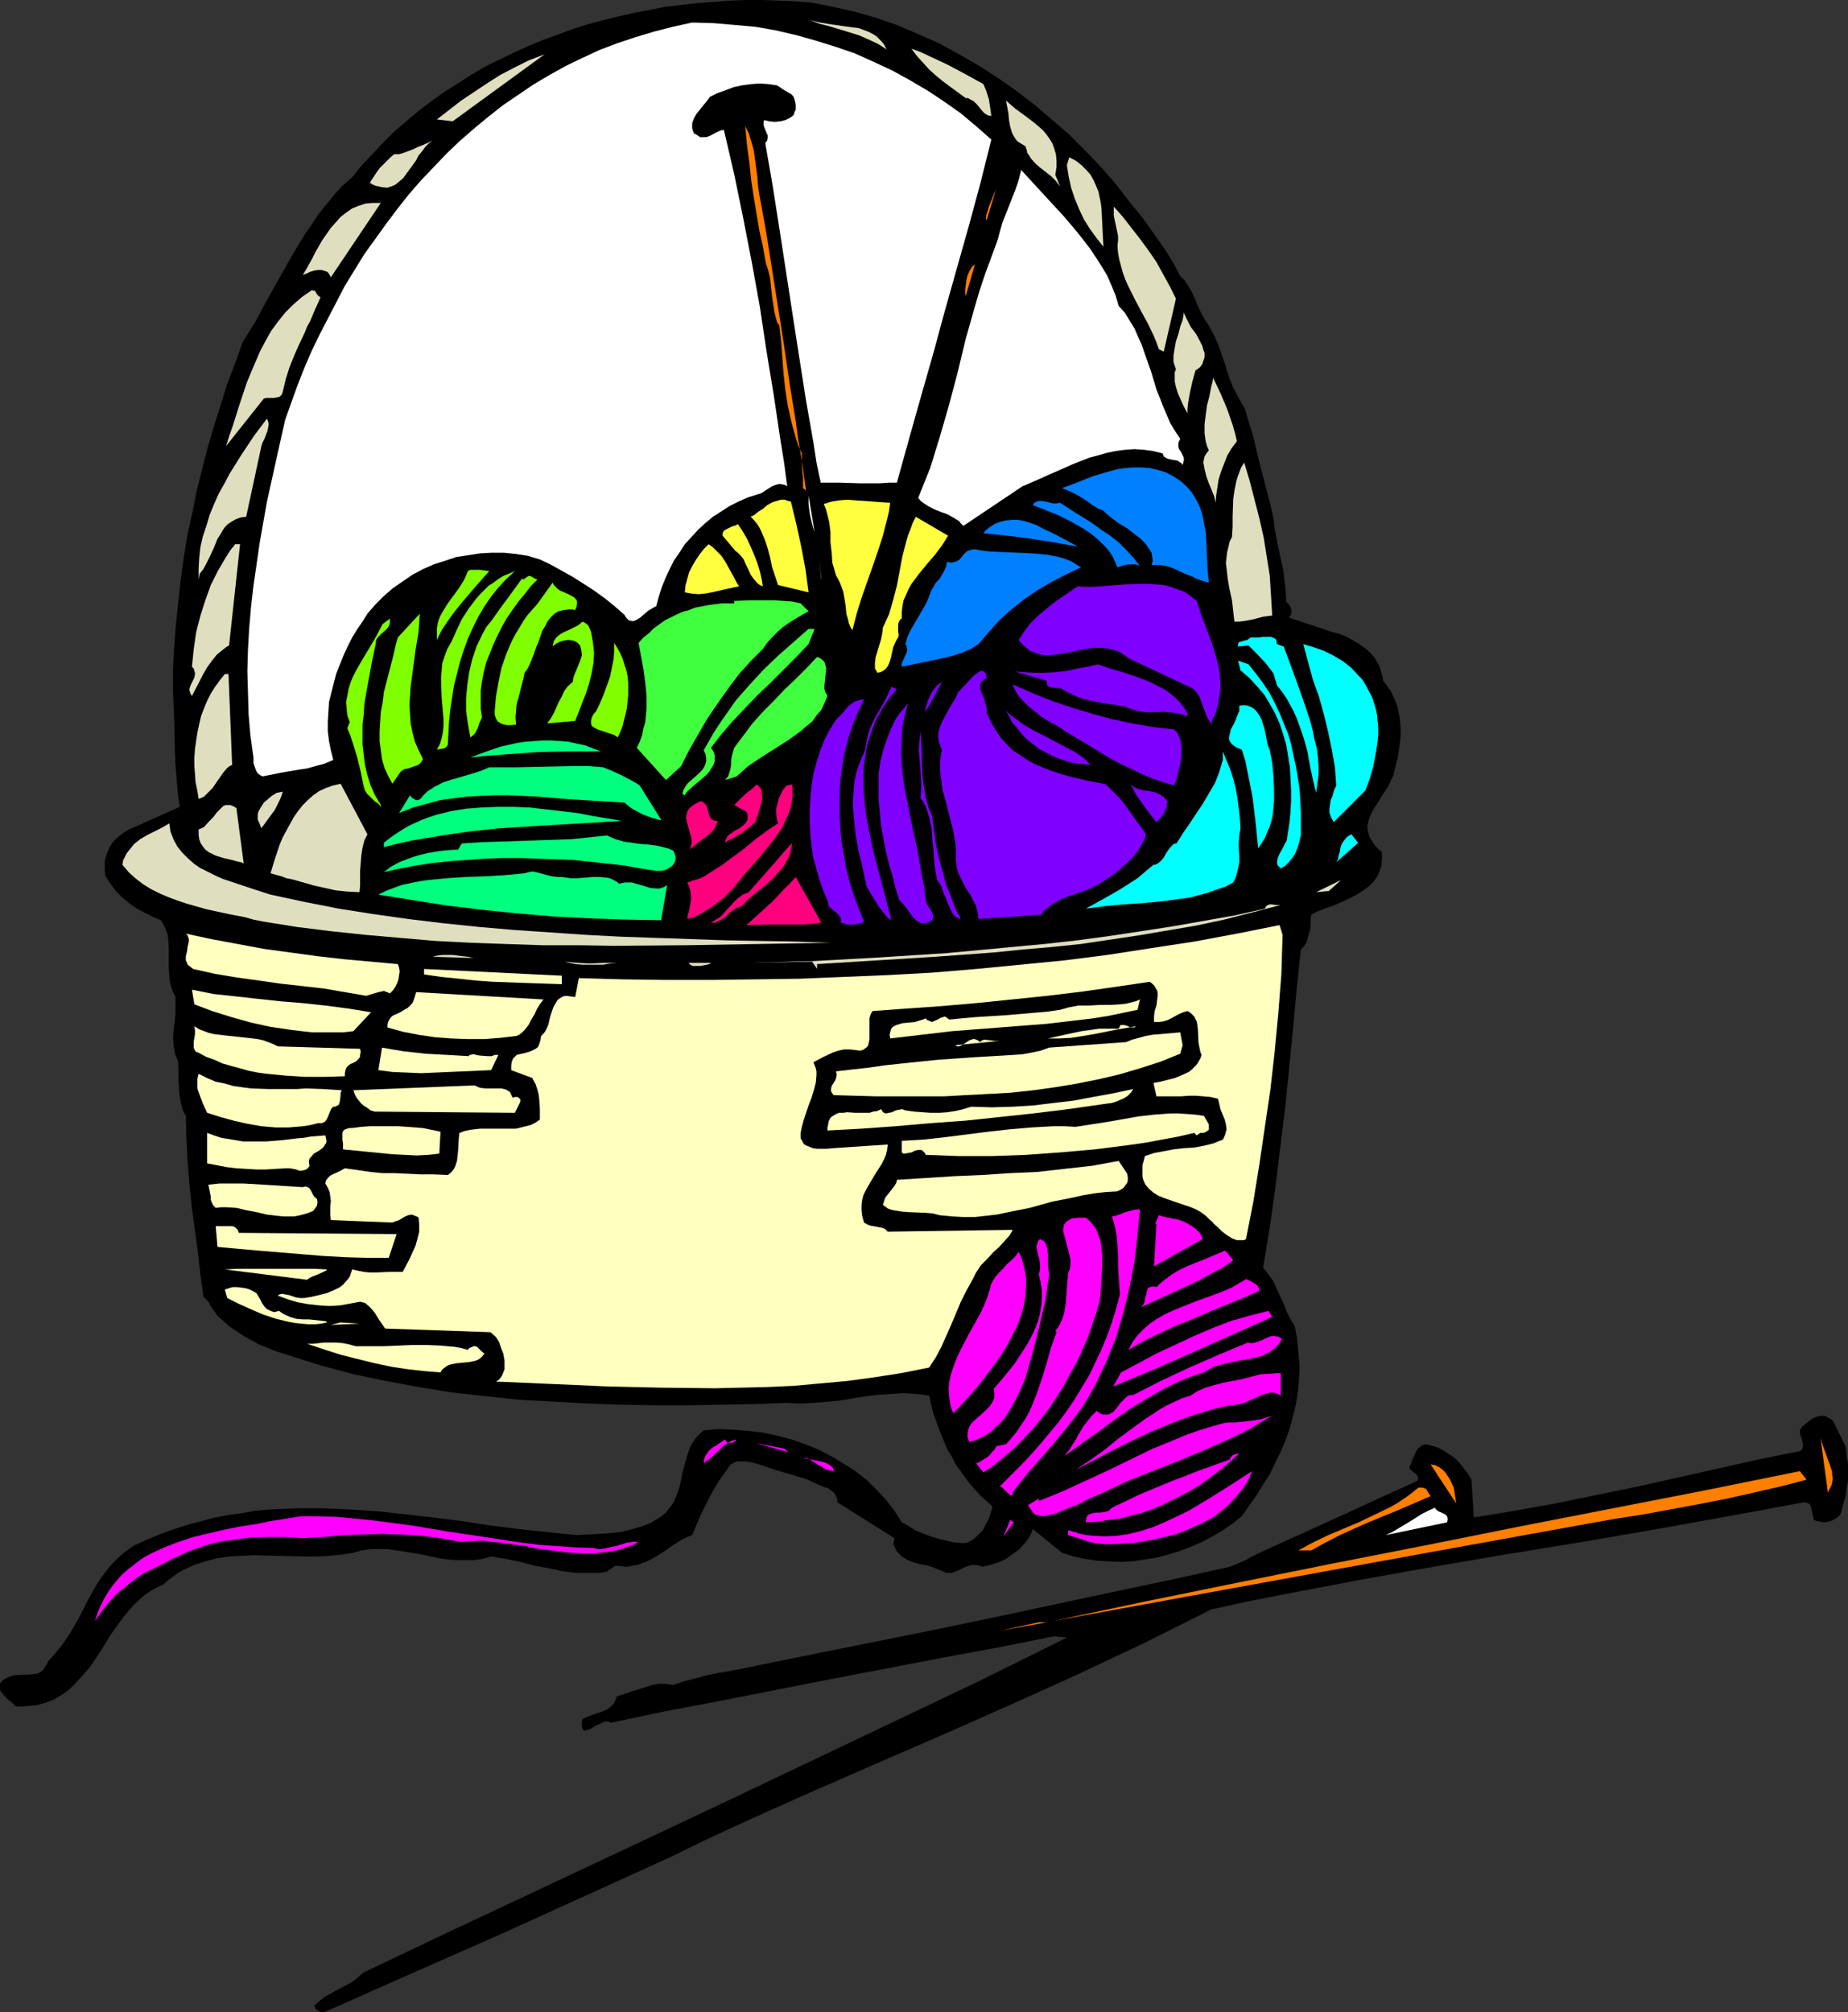 <?xml version="1.0" encoding="UTF-8" standalone="no"?>
<svg
   version="1.0"
   width="129.681mm"
   height="141.167mm"
   id="svg131"
   sodipodi:docname="Yarn Basket.wmf"
   xmlns:inkscape="http://www.inkscape.org/namespaces/inkscape"
   xmlns:sodipodi="http://sodipodi.sourceforge.net/DTD/sodipodi-0.dtd"
   xmlns="http://www.w3.org/2000/svg"
   xmlns:svg="http://www.w3.org/2000/svg">
  <rect width="100%" height="100%" fill="#333333" stroke="none"/>
  <sodipodi:namedview
     id="namedview131"
     pagecolor="#ffffff"
     bordercolor="#000000"
     borderopacity="0.25"
     inkscape:showpageshadow="2"
     inkscape:pageopacity="0.0"
     inkscape:pagecheckerboard="0"
     inkscape:deskcolor="#d1d1d1"
     inkscape:document-units="mm" />
  <defs
     id="defs1">
    <pattern
       id="WMFhbasepattern"
       patternUnits="userSpaceOnUse"
       width="6"
       height="6"
       x="0"
       y="0" />
  </defs>
  <path
     style="fill:#000000;fill-opacity:1;fill-rule:evenodd;stroke:none"
     d="m 313.019,73.197 1.293,1.293 0.808,1.293 0.97,1.616 0.808,1.777 0.808,1.939 0.808,1.777 0.97,1.777 1.131,1.616 0.646,1.293 0.808,1.454 1.131,2.585 1.939,5.655 0.808,2.747 1.131,2.747 1.454,2.747 0.808,1.454 0.808,1.293 0.97,3.393 1.131,3.555 1.778,7.433 1.939,7.433 0.97,3.716 0.808,3.555 0.323,2.747 0.485,2.747 1.131,5.332 0.646,2.908 0.323,2.747 0.323,2.747 0.162,3.07 0.485,0.323 0.323,0.485 0.323,0.485 0.162,0.646 0.162,0.646 -0.162,0.485 -0.162,0.485 -0.485,0.485 1.778,0.646 1.939,0.646 3.878,1.293 3.878,1.293 1.939,0.485 1.939,0.808 1.778,0.97 1.616,0.969 1.616,1.131 1.454,1.293 1.131,1.454 0.97,1.616 0.646,1.939 0.323,1.131 0.162,1.131 0.97,1.293 0.97,1.293 0.646,1.293 0.646,1.454 0.485,1.293 0.323,1.454 0.323,1.454 0.162,1.454 0.162,3.07 -0.323,3.07 -0.485,3.232 -0.808,3.232 -0.323,1.454 -0.646,1.293 -0.646,1.454 -0.808,1.293 -1.778,2.747 -1.616,2.585 -0.646,1.293 -0.485,1.454 -0.323,1.293 0.162,1.293 0.323,1.454 0.323,0.646 0.485,0.646 0.485,0.808 0.485,0.646 0.808,0.808 0.808,0.646 v 0.97 0.969 l -0.162,1.777 -0.485,1.454 -0.646,1.454 -0.97,1.293 -1.131,1.131 -1.293,0.969 -1.454,0.97 -1.454,0.808 -1.616,0.808 -3.232,1.454 -3.232,1.131 -1.616,0.646 -1.454,0.808 -0.162,1.454 v 1.293 l -0.162,1.293 -0.323,1.131 -0.323,1.131 -0.323,1.131 -0.646,0.969 -0.808,0.808 -1.131,10.664 -0.97,10.664 -2.101,21.006 -1.293,10.341 -1.293,10.664 -1.454,10.341 -1.778,10.664 1.293,1.616 1.293,1.777 0.97,2.101 0.97,2.101 0.97,2.101 0.808,2.101 0.97,1.939 1.131,1.777 0.646,3.555 0.323,3.716 0.323,3.393 -0.162,3.393 -0.323,3.393 -0.485,3.232 -0.808,3.232 -0.808,3.07 -1.131,3.232 -1.293,3.07 -1.454,2.908 -1.454,3.07 -1.778,2.747 -1.778,2.908 -1.939,2.747 -1.939,2.747 -2.424,1.939 -2.586,1.777 -2.747,1.616 -2.747,1.454 -2.909,1.293 -3.07,1.131 -3.07,0.969 -3.07,0.808 -3.232,0.485 -3.07,0.485 -3.232,0.162 -3.232,-0.162 -3.07,-0.162 -3.07,-0.485 -3.07,-0.646 -3.07,-0.969 -7.757,-6.302 -0.323,0.969 -0.485,0.97 -1.293,1.777 -1.454,1.616 -1.778,1.293 -1.778,1.293 -2.101,0.969 -2.101,0.646 -2.101,0.485 -0.808,-0.323 -0.808,-0.162 h -0.646 -0.646 l -1.454,0.485 -2.424,1.131 -1.293,0.485 h -0.646 -0.808 l -0.646,-0.323 -0.808,-0.323 -1.616,-0.646 -1.778,-0.646 -1.778,-0.323 -1.939,-0.485 -1.616,-0.646 -0.808,-0.485 -0.808,-0.485 -0.646,-0.646 -0.646,-0.646 -0.485,-0.969 -0.485,-0.969 0.323,-1.616 -15.19,-9.533 v -0.808 l -0.323,-0.808 -0.323,-0.646 -0.485,-0.485 -0.646,-0.485 -0.646,-0.485 -0.646,-0.162 -0.808,-0.323 -1.939,-0.808 -1.939,-0.969 -4.202,-1.293 -2.262,-0.646 -2.262,-0.646 -4.202,-1.454 -1.778,-0.485 -1.939,-0.323 h -1.131 -0.97 l -0.808,0.323 -0.97,0.485 -1.454,2.101 -1.616,2.262 -1.293,2.101 -1.293,2.424 -2.424,4.847 -2.101,5.009 -1.293,0.485 -1.293,0.646 -2.424,1.454 -2.262,1.616 -2.262,1.454 -2.424,1.293 -1.293,0.485 -1.293,0.485 -1.293,0.162 -1.454,0.323 -1.454,-0.162 -1.616,-0.162 -2.262,1.616 -2.101,0.323 h -2.101 -1.939 -1.939 l -3.878,-0.485 -3.717,-0.808 -3.555,-0.646 -3.717,-0.97 -3.878,-0.808 -3.878,-0.646 -2.262,0.646 -2.262,0.323 h -2.262 -2.424 l -2.262,-0.162 -2.262,-0.323 -4.525,-0.97 -4.686,-0.808 -2.262,-0.323 -2.262,-0.323 h -2.262 -2.262 l -2.262,0.323 -2.262,0.646 -3.07,0.485 -3.394,0.323 -3.232,0.162 h -3.394 l -13.413,-0.323 -3.232,0.162 -3.232,0.162 -3.232,0.485 -3.07,0.808 -3.07,0.969 -1.293,0.646 -1.454,0.646 -1.454,0.808 -1.293,0.97 -1.293,0.969 -1.293,1.131 -1.454,0.646 -1.454,0.808 -1.293,0.808 -1.293,0.969 -2.262,2.101 -2.101,2.424 -2.101,2.747 -1.939,2.747 -1.778,2.908 -1.778,2.747 -1.939,2.908 -2.101,2.424 -2.262,2.424 -1.131,1.131 -1.293,0.969 -1.293,0.808 -1.293,0.808 -1.454,0.646 -1.616,0.485 -1.616,0.485 -1.778,0.162 -1.778,0.162 H 4.202 L 3.394,451.622 2.586,450.976 1.616,450.168 0.808,449.199 0.162,448.391 0,448.068 v -0.646 -0.323 -0.646 l 0.323,-0.485 0.485,-0.485 0.646,-0.485 0.808,-0.323 0.808,-0.323 0.808,-0.162 1.778,-0.162 h 1.778 l 1.616,-0.162 0.97,-0.162 0.646,-0.323 0.646,-0.485 0.485,-0.646 0.485,-0.808 0.485,-0.969 1.616,-1.777 1.454,-1.777 1.454,-1.939 1.293,-1.939 2.424,-4.201 2.101,-4.201 2.424,-4.363 1.293,-1.939 1.454,-1.939 1.454,-1.777 1.778,-1.777 1.939,-1.616 2.101,-1.454 3.555,-1.616 3.555,-1.454 3.555,-1.293 3.555,-1.131 3.717,-0.97 3.555,-0.969 3.555,-0.646 3.555,-0.485 3.555,-0.646 3.555,-0.323 3.717,-0.162 3.555,-0.162 h 7.272 l 7.272,0.323 7.272,0.485 7.272,0.808 7.272,0.808 7.595,0.969 7.434,1.131 7.595,0.969 7.595,0.808 7.757,0.808 5.656,-0.323 2.909,-0.162 3.07,-0.323 2.747,-0.646 2.747,-0.808 1.293,-0.485 1.293,-0.485 1.293,-0.808 1.131,-0.646 1.454,-1.131 1.131,-1.454 0.97,-1.293 0.646,-1.454 0.646,-1.616 0.485,-1.616 0.646,-3.232 0.808,-3.07 0.485,-1.616 0.485,-1.454 0.646,-1.454 0.97,-1.454 0.97,-1.131 1.293,-1.131 4.04,-0.323 4.04,0.162 3.878,0.323 3.878,0.485 3.717,0.808 3.717,0.969 3.717,1.293 3.555,1.454 3.394,1.777 3.232,1.939 3.07,1.939 2.909,2.262 2.586,2.585 2.586,2.747 2.262,2.908 1.939,3.07 1.778,0.969 1.778,1.131 1.939,0.808 2.101,0.808 2.101,0.646 2.101,0.485 2.101,0.485 2.101,0.162 h 0.97 l 0.808,-0.323 0.646,-0.323 0.808,-0.485 1.131,-1.131 1.131,-1.131 0.808,-1.616 0.808,-1.454 0.485,-1.616 0.485,-1.616 -1.616,-1.454 -1.616,-1.454 -1.454,-1.616 -1.454,-1.616 -1.293,-1.777 -1.131,-1.616 -1.293,-1.777 -0.97,-1.939 -1.131,-1.777 -0.808,-1.939 -1.616,-4.04 -1.454,-4.04 -0.97,-4.363 -2.262,-0.323 -2.262,-0.162 -2.424,-0.162 -2.262,0.162 -4.848,0.323 -4.686,0.646 -4.686,0.808 -4.848,0.485 -4.848,0.323 h -2.262 l -2.424,-0.162 -8.565,0.323 -8.726,0.162 -8.726,0.162 h -8.888 l -9.05,-0.162 -8.888,-0.323 -9.05,-0.485 -8.888,-0.485 -9.05,-0.97 -8.888,-0.969 -8.888,-1.454 -8.726,-1.616 -8.565,-1.777 -4.202,-1.131 -4.202,-1.131 -4.202,-1.293 -4.04,-1.293 -4.04,-1.293 -4.04,-1.616 -4.202,-2.262 -1.939,-1.293 -1.939,-1.293 -1.616,-1.454 -1.616,-1.454 -1.293,-1.777 -0.646,-0.969 -0.485,-0.969 -1.293,-1.293 -0.808,-5.655 -0.646,-5.817 -0.808,-5.979 -0.808,-5.979 -0.646,-6.14 -0.485,-6.14 -0.323,-6.14 -0.162,-6.14 -0.808,-1.454 -0.485,-1.777 -0.323,-1.939 -0.162,-1.777 -0.162,-1.939 v -2.101 -1.777 l -0.162,-1.777 -0.485,-1.131 -0.323,-0.97 -0.323,-1.939 -0.162,-2.101 0.162,-2.101 0.485,-4.201 v -2.262 -2.262 l -0.646,-1.293 -0.485,-1.293 -0.323,-1.293 -0.162,-1.293 -0.162,-2.585 v -5.171 l -0.162,-2.585 -0.162,-1.131 -0.485,-1.293 -0.485,-1.131 -0.808,-1.293 -2.262,-0.969 -2.262,-1.131 -2.101,-1.131 -1.778,-1.293 -1.778,-1.454 -1.616,-1.616 -1.454,-1.939 -0.808,-1.131 -0.646,-1.131 -0.162,-1.131 v -0.808 -1.939 l 0.485,-1.777 0.646,-1.616 0.97,-1.616 1.293,-1.293 1.454,-1.131 1.616,-0.969 13.413,-5.979 -0.485,-3.555 -0.323,-3.716 -0.323,-3.716 -0.162,-3.878 -0.162,-7.756 -0.162,-3.878 -0.162,-4.04 v -6.14 l 0.323,-6.14 0.485,-5.979 0.646,-5.979 0.646,-5.979 0.808,-5.817 0.97,-5.817 1.293,-5.817 1.131,-5.655 1.454,-5.817 1.454,-5.655 1.616,-5.494 1.778,-5.655 1.778,-5.655 2.101,-5.494 1.939,-5.494 3.394,-5.494 3.07,-5.655 3.232,-5.817 3.394,-5.979 3.394,-5.655 1.939,-2.747 1.778,-2.747 2.101,-2.585 2.101,-2.585 2.262,-2.424 2.424,-2.101 2.747,-3.393 2.747,-2.908 2.909,-3.07 2.909,-2.908 3.232,-2.747 3.07,-2.585 3.394,-2.585 3.394,-2.424 3.555,-2.262 3.555,-2.262 3.555,-2.101 3.878,-1.939 3.717,-1.777 3.878,-1.777 3.878,-1.616 4.04,-1.454 3.878,-1.454 4.04,-1.293 4.202,-1.131 4.04,-0.969 4.202,-0.969 4.202,-0.808 4.202,-0.808 4.202,-0.485 4.202,-0.485 4.363,-0.323 4.202,-0.323 L 197.798,0 h 4.363 l 4.202,0.162 4.202,0.162 4.202,0.323 2.909,0.485 3.07,0.646 5.818,1.293 5.656,1.616 5.656,1.939 5.656,2.424 5.494,2.424 5.333,2.908 5.333,3.07 5.01,3.232 4.848,3.393 4.848,3.716 4.525,3.878 4.525,3.878 4.202,4.201 4.04,4.201 3.717,4.201 2.262,2.908 2.262,2.908 2.424,2.908 2.262,3.07 2.262,3.232 2.262,3.232 2.101,3.393 z"
     id="path1" />
  <path
     style="fill:#dfdfbf;fill-opacity:1;fill-rule:evenodd;stroke:none"
     d="m 235.128,13.088 -2.262,-1.454 -2.424,-1.131 -2.586,-1.131 -2.586,-0.808 -5.333,-1.616 -2.586,-0.646 -2.586,-0.969 1.293,0.323 1.454,0.323 2.909,0.485 5.818,0.808 1.454,0.162 1.293,0.485 1.293,0.485 1.293,0.646 0.97,0.646 0.97,0.969 0.97,1.131 z"
     id="path2" />
  <path
     style="fill:#ffffff;fill-opacity:1;fill-rule:evenodd;stroke:none"
     d="m 262.923,37.002 -2.909,11.634 -3.07,11.311 -6.302,22.298 -3.07,11.311 -3.232,11.311 -3.232,11.472 -3.232,11.634 h -2.101 l -2.424,0.162 h -5.333 l -5.333,-0.162 h -2.586 -2.424 l -1.131,-5.332 -0.808,-5.332 -1.939,-10.988 -1.778,-11.311 -1.778,-11.472 -3.555,-23.106 -1.778,-11.311 -1.939,-11.149 0.162,-0.323 0.323,-0.323 0.162,-0.646 v -0.808 l -0.323,-0.646 -0.323,-0.808 -0.323,-0.808 -0.162,-0.808 0.162,-0.969 1.293,0.323 1.454,0.162 1.616,-0.162 1.293,-0.323 0.646,-0.323 0.646,-0.323 0.485,-0.323 0.485,-0.485 0.162,-0.646 0.323,-0.646 v -0.646 -0.808 l -0.162,-0.646 -0.162,-0.646 -0.323,-0.808 -0.646,-0.646 -0.646,-0.323 -1.616,-0.969 -0.646,-0.485 -0.808,-0.485 -2.262,-0.323 -2.262,-0.162 -2.262,0.162 -2.424,0.323 -2.262,0.485 -2.101,0.808 -2.262,0.808 -1.939,0.969 -0.808,1.131 -0.808,0.969 -1.939,2.424 -0.646,1.131 -0.485,1.293 v 0.646 0.646 l 0.162,0.646 0.323,0.808 0.646,0.323 0.485,0.323 0.485,0.323 h 0.485 1.131 l 0.97,-0.323 2.101,-1.131 0.808,-0.323 0.808,-0.162 2.747,11.796 2.424,11.796 2.262,11.634 2.101,11.634 1.778,11.796 1.939,11.796 1.778,11.957 0.97,5.979 0.808,6.14 -0.485,-0.323 -0.646,-0.162 -0.97,-0.162 -1.131,0.323 -0.808,0.323 -1.778,1.131 -0.97,0.646 -0.97,0.323 -2.586,0.808 -2.586,1.131 -2.262,1.131 -2.262,1.454 -2.262,1.454 -1.939,1.616 -1.939,1.777 -1.778,1.939 -1.778,1.939 -1.454,2.262 -1.454,2.101 -1.131,2.262 -1.131,2.424 -0.97,2.424 -0.808,2.585 -0.646,2.424 -0.485,0.162 -0.485,0.323 -1.131,0.646 -1.131,0.969 -1.131,0.969 -1.131,0.646 -0.485,0.162 h -0.485 l -0.646,-0.162 -0.323,-0.162 -0.485,-0.485 -0.485,-0.808 -2.586,-2.262 -2.586,-2.101 -2.909,-2.101 -2.747,-1.777 -3.07,-1.939 -2.909,-1.616 -2.909,-1.616 -2.747,-1.293 -3.232,-0.97 -3.07,-0.485 -3.232,-0.323 h -3.232 l -3.07,0.162 -3.07,0.485 -3.232,0.485 -2.909,0.969 -3.07,0.97 -2.909,1.293 -2.747,1.454 -2.586,1.777 -2.586,1.777 -2.424,2.101 -2.262,2.262 -2.101,2.424 -1.293,2.101 -1.454,2.101 -1.293,2.101 -1.131,2.262 -1.131,2.424 -0.97,2.424 -0.97,2.424 -0.646,2.424 -0.646,2.585 -0.646,2.585 -0.162,2.585 -0.162,2.585 v 2.585 l 0.323,2.585 0.485,2.424 0.646,2.585 -2.262,0.97 -2.424,0.646 -2.262,0.646 -2.262,0.323 -4.686,0.808 -2.424,0.485 -2.424,0.485 -0.646,-0.323 -0.646,-0.485 -0.323,-0.485 -0.323,-0.808 -0.485,-1.454 v -1.454 l -0.808,-5.817 -0.485,-5.655 -0.162,-5.817 -0.162,-5.655 0.162,-5.655 0.323,-5.655 0.485,-5.655 0.646,-5.655 0.808,-5.494 0.808,-5.655 1.939,-10.988 2.424,-10.988 2.424,-10.826 1.616,-4.524 1.616,-4.524 1.778,-4.524 1.939,-4.524 2.101,-4.363 2.262,-4.363 2.262,-4.363 2.262,-4.363 2.586,-4.201 2.586,-4.201 2.909,-4.04 2.909,-4.04 2.909,-3.878 3.07,-3.878 3.232,-3.716 3.394,-3.555 3.394,-3.555 3.555,-3.393 3.717,-3.232 3.717,-3.07 3.878,-3.07 4.04,-2.747 4.04,-2.747 4.363,-2.585 4.363,-2.424 4.363,-2.101 4.525,-2.101 4.686,-1.777 4.848,-1.616 4.848,-1.454 5.01,-1.293 5.171,-1.131 5.656,0.162 5.656,0.485 5.494,0.485 5.494,0.969 5.494,1.293 5.171,1.454 5.171,1.616 5.171,1.777 5.01,2.262 4.848,2.262 4.686,2.585 4.686,2.747 4.363,2.908 4.363,3.07 4.04,3.393 z"
     id="path3" />
  <path
     style="fill:#dfdfbf;fill-opacity:1;fill-rule:evenodd;stroke:none"
     d="m 260.822,22.298 0.808,1.939 0.646,2.101 0.323,2.101 0.323,2.262 h -0.485 l -0.485,-0.162 -0.808,-0.485 -0.646,-0.646 -0.646,-0.808 -0.808,-0.969 -0.808,-0.808 -0.97,-0.485 -0.485,-0.323 h -0.646 l -4.202,-3.07 -1.939,-1.454 -1.778,-1.454 -1.778,-1.616 -1.616,-1.777 -1.616,-1.777 -1.454,-1.939 2.262,0.808 2.424,1.131 4.848,2.262 4.848,2.585 z"
     id="path4" />
  <path
     style="fill:#dfdfbf;fill-opacity:1;fill-rule:evenodd;stroke:none"
     d="m 115.867,31.67 6.464,-5.009 3.394,-2.262 3.394,-2.262 3.555,-2.262 3.717,-1.939 3.878,-1.939 4.202,-1.616 -24.402,17.774 z"
     id="path5" />
  <path
     style="fill:#dfdfbf;fill-opacity:1;fill-rule:evenodd;stroke:none"
     d="m 279.891,46.374 1.293,3.07 -1.131,-1.454 -1.293,-1.293 -1.454,-1.131 -1.454,-1.131 -1.293,-1.131 -1.131,-1.293 -0.485,-0.808 -0.485,-0.646 -0.162,-0.808 -0.323,-0.969 -0.808,-0.485 -0.808,-0.485 -0.646,-0.485 -0.485,-0.646 -0.485,-0.808 -0.323,-0.646 -0.485,-1.616 -0.323,-1.777 -0.162,-1.777 -0.323,-1.777 -0.323,-1.616 2.424,2.101 2.424,1.777 2.586,1.939 1.131,0.969 1.131,0.969 0.97,1.131 0.808,1.131 0.808,1.293 0.485,1.293 0.485,1.616 0.162,1.616 v 1.777 z"
     id="path6" />
  <path
     style="fill:#ff7f00;fill-opacity:1;fill-rule:evenodd;stroke:none"
     d="m 201.353,51.383 1.778,9.695 1.616,10.18 3.232,20.521 1.454,10.018 1.616,9.857 0.646,4.847 0.808,4.686 0.646,4.524 0.646,4.363 -0.808,-0.646 v -0.808 -2.101 l -0.162,-1.131 -0.162,-2.424 v -2.747 l -0.97,-2.101 -0.646,-2.101 -1.131,-4.04 -0.97,-4.363 -0.646,-4.201 -0.485,-4.363 -0.646,-8.564 -0.485,-4.201 -0.485,-0.646 -0.323,-0.969 -0.485,-1.939 -0.323,-2.101 -0.323,-2.262 -0.485,-4.524 -0.485,-2.101 -0.646,-1.939 -0.808,-4.524 -0.97,-4.363 -1.454,-8.725 -0.646,-4.363 -0.485,-4.524 -0.646,-4.847 -0.485,-5.009 0.97,1.939 0.646,2.101 0.646,2.262 0.323,2.262 0.646,4.847 0.162,2.262 z"
     id="path7" />
  <path
     style="fill:#dfdfbf;fill-opacity:1;fill-rule:evenodd;stroke:none"
     d="m 98.091,48.475 0.485,-0.808 0.646,-0.969 0.646,-0.969 0.808,-1.131 1.939,-1.939 0.97,-0.969 0.97,-0.808 h 1.293 l 1.131,-0.323 1.293,-0.485 1.293,-0.485 1.293,-0.646 1.293,-0.485 2.586,-1.131 -0.97,0.646 -0.97,0.969 -0.808,1.131 -0.97,1.131 -0.646,1.293 -0.808,1.131 -1.778,2.424 -0.808,1.131 -1.131,0.969 -0.97,0.808 -1.131,0.485 -1.131,0.323 -1.454,-0.162 -0.646,-0.162 -0.808,-0.162 -0.808,-0.323 z"
     id="path8" />
  <path
     style="fill:#dfdfbf;fill-opacity:1;fill-rule:evenodd;stroke:none"
     d="m 292.657,65.441 -1.778,-2.262 -1.778,-2.424 -1.616,-2.585 -1.293,-2.747 -1.131,-2.747 -0.97,-2.908 -0.646,-2.908 -0.485,-3.07 0.646,-2.101 1.778,0.969 1.454,1.131 1.293,1.293 1.131,1.293 0.808,1.454 0.646,1.454 0.646,1.616 0.323,1.616 0.323,1.616 0.162,1.616 0.162,3.393 0.162,3.232 z"
     id="path9" />
  <path
     style="fill:#ffffff;fill-opacity:1;fill-rule:evenodd;stroke:none"
     d="m 296.697,81.114 1.616,1.777 1.293,2.101 1.293,2.101 0.97,2.262 0.97,2.101 0.808,2.424 1.616,4.524 1.454,4.847 1.778,4.524 0.97,2.262 0.97,2.262 1.293,2.101 1.293,1.939 -0.323,0.646 -0.162,0.485 v 0.485 0.485 l 0.162,0.646 0.485,0.646 0.323,0.646 0.323,0.646 0.162,0.485 v 0.485 l -0.162,0.646 -0.162,0.646 -0.323,-0.485 -0.323,-0.162 -0.646,-0.485 -1.778,-0.323 -0.808,-0.162 -0.646,-0.323 -0.485,-0.323 -0.323,-0.808 -2.586,-0.646 -2.424,-0.323 -2.424,-0.162 -2.424,0.162 -2.424,0.323 -2.424,0.485 -2.262,0.646 -2.424,0.646 -4.525,1.777 -4.363,1.939 -2.262,0.969 -2.101,0.969 -4.525,1.939 -15.675,10.503 -0.646,-0.646 -0.485,-0.646 -1.616,-0.97 -1.454,-0.808 -1.778,-0.646 -1.616,-0.646 -1.616,-0.808 -1.454,-0.969 -0.646,-0.485 -0.646,-0.808 1.616,-4.04 1.616,-4.04 1.293,-4.201 1.293,-4.201 2.424,-8.402 2.262,-8.564 2.101,-8.725 2.424,-8.564 1.293,-4.363 1.454,-4.363 1.616,-4.363 1.616,-4.363 0.646,-2.424 0.646,-2.262 1.778,-4.524 1.778,-4.524 0.808,-2.424 0.646,-2.585 3.717,4.04 3.717,4.04 3.878,4.201 3.555,4.201 1.778,2.262 1.616,2.101 1.616,2.424 1.454,2.262 1.454,2.424 1.131,2.585 1.131,2.747 z"
     id="path10" />
  <path
     style="fill:#ff7f00;fill-opacity:1;fill-rule:evenodd;stroke:none"
     d="m 261.63,58.493 -0.162,-0.646 0.162,-0.969 0.323,-0.969 0.323,-1.131 0.97,-2.424 0.485,-1.131 0.485,-1.131 z"
     id="path11" />
  <path
     style="fill:#dfdfbf;fill-opacity:1;fill-rule:evenodd;stroke:none"
     d="m 87.749,73.52 -0.323,-0.646 -0.323,-0.485 -0.323,-0.323 -0.485,-0.162 -0.97,-0.323 h -0.97 l -0.97,0.162 -1.131,0.323 -0.97,0.485 -0.97,0.323 0.808,-1.293 0.808,-1.454 0.808,-1.454 0.808,-1.616 1.939,-3.393 1.131,-1.616 1.131,-1.616 1.293,-1.454 1.293,-1.454 1.454,-1.131 1.616,-1.131 1.616,-0.646 1.939,-0.646 1.939,-0.162 h 0.97 1.131 z"
     id="path12" />
  <path
     style="fill:#dfdfbf;fill-opacity:1;fill-rule:evenodd;stroke:none"
     d="m 311.888,79.175 -3.232,14.058 -1.293,-0.646 -0.646,-1.777 -0.646,-1.616 -1.616,-3.393 -1.778,-3.232 -1.778,-3.393 -1.616,-3.232 -0.808,-1.777 -0.646,-1.777 -0.485,-1.777 -0.485,-1.777 -0.323,-1.777 -0.162,-1.939 0.162,-1.293 v -1.293 l -1.131,-5.332 v -1.293 -1.131 l 2.424,2.747 2.262,2.908 2.262,2.908 2.262,3.07 2.101,3.07 1.778,3.232 1.778,3.232 z"
     id="path13" />
  <path
     style="fill:#ff7f00;fill-opacity:1;fill-rule:evenodd;stroke:none"
     d="m 256.136,78.529 -0.162,-0.808 v -0.969 l 0.162,-1.131 0.162,-1.293 0.323,-1.293 0.485,-1.131 0.646,-1.131 0.323,-0.323 0.485,-0.323 z"
     id="path14" />
  <path
     style="fill:#dfdfbf;fill-opacity:1;fill-rule:evenodd;stroke:none"
     d="m 85.002,78.852 -1.454,3.232 -1.293,3.07 -0.808,1.454 -0.646,1.616 -1.454,3.07 -1.293,2.908 -1.293,3.232 -0.97,3.07 -0.808,3.393 -0.162,0.485 -0.162,0.323 -0.485,0.485 -0.646,0.162 -0.808,0.162 H 71.266 70.619 l -0.646,0.162 -10.019,12.603 0.808,-2.585 0.97,-2.747 1.778,-5.655 1.939,-5.817 1.131,-2.747 2.424,-5.655 1.454,-2.747 1.454,-2.585 1.778,-2.424 1.939,-2.424 2.101,-2.101 2.424,-2.101 2.586,-1.777 0.485,0.162 h 0.323 l 0.323,0.646 0.485,0.646 z"
     id="path15" />
  <path
     style="fill:#ff7f00;fill-opacity:1;fill-rule:evenodd;stroke:none"
     d="m 255.166,80.468 -3.07,10.018 z"
     id="path16" />
  <path
     style="fill:#dfdfbf;fill-opacity:1;fill-rule:evenodd;stroke:none"
     d="m 317.059,98.242 -0.808,2.908 -0.646,2.908 -0.485,2.747 -0.162,1.454 v 1.293 l -0.646,-1.131 -0.646,-1.293 -0.646,-1.454 -0.646,-1.454 -0.485,-1.616 -0.323,-1.454 v -1.616 -0.808 l 0.323,-0.808 -0.323,-0.969 -0.323,-0.969 v -1.777 l 0.323,-1.939 0.323,-1.777 0.646,-1.939 0.485,-1.939 0.646,-1.777 0.323,-1.939 0.323,0.808 0.485,0.969 0.97,1.939 1.454,1.939 1.131,2.101 0.485,0.969 0.323,1.131 0.323,0.808 v 1.131 l -0.323,0.969 -0.323,0.969 -0.646,0.808 z"
     id="path17" />
  <path
     style="fill:#ff7f00;fill-opacity:1;fill-rule:evenodd;stroke:none"
     d="m 251.773,91.456 -1.293,5.494 z"
     id="path18" />
  <path
     style="fill:#dfdfbf;fill-opacity:1;fill-rule:evenodd;stroke:none"
     d="m 328.048,116.986 -1.454,1.939 -1.131,1.939 -0.808,2.101 -0.808,2.101 -0.646,2.101 -0.323,2.101 -0.323,2.101 -0.162,1.939 -0.162,-0.808 -0.162,-0.808 -0.646,-1.616 -0.808,-1.939 -0.646,-1.777 -0.485,-1.939 -0.162,-0.97 -0.162,-0.808 0.162,-0.969 0.162,-0.646 0.485,-0.808 0.646,-0.808 -0.485,-1.131 -0.323,-1.131 -0.162,-1.131 -0.162,-1.131 v -2.424 l 0.323,-2.585 0.323,-2.424 0.646,-2.424 0.485,-2.585 0.323,-1.131 0.162,-1.131 1.939,4.04 1.778,4.201 1.454,4.201 0.646,2.262 z"
     id="path19" />
  <path
     style="fill:#dfdfbf;fill-opacity:1;fill-rule:evenodd;stroke:none"
     d="m 69.326,118.278 -4.04,18.744 -1.454,0.162 -1.293,0.485 -1.131,0.646 -0.97,0.646 -0.808,0.808 -0.646,0.969 -0.646,1.131 -0.646,0.969 -0.97,2.424 -1.131,2.424 -1.131,2.262 -0.646,1.131 -0.808,0.969 -0.323,1.616 v -2.908 l 0.162,-2.908 0.323,-2.908 0.646,-2.747 0.97,-2.908 0.808,-2.747 1.131,-2.747 1.293,-2.908 1.454,-2.585 1.454,-2.747 3.232,-5.171 3.232,-4.847 3.394,-4.524 0.323,0.646 0.162,0.808 -0.162,0.969 -0.162,0.808 -0.808,2.101 -0.485,0.97 z"
     id="path20" />
  <path
     style="fill:#dfdfbf;fill-opacity:1;fill-rule:evenodd;stroke:none"
     d="m 337.42,163.198 -1.293,0.162 -1.131,0.162 -2.424,0.646 -2.586,0.485 -1.293,0.162 h -1.293 l -0.323,-2.747 -0.323,-2.908 -0.646,-2.908 -0.485,-2.747 -0.323,-2.908 -0.162,-1.293 0.162,-1.454 0.162,-1.454 0.323,-1.293 0.323,-1.454 0.646,-1.293 0.162,-2.747 v -2.585 l 0.162,-4.686 0.323,-2.262 0.485,-2.424 0.323,-1.131 0.485,-1.293 0.485,-1.293 0.808,-1.293 1.454,4.847 1.293,5.009 1.293,5.009 1.131,5.009 0.808,5.009 0.808,5.171 0.323,5.171 z"
     id="path21" />
  <path
     style="fill:#007fff;fill-opacity:1;fill-rule:evenodd;stroke:none"
     d="m 314.958,129.266 1.131,1.293 0.808,1.293 0.808,1.454 0.646,1.454 0.485,1.454 0.323,1.616 0.646,3.393 0.162,3.393 0.162,3.393 0.162,3.232 0.323,3.232 -1.778,-0.485 -1.778,-0.646 -0.808,-0.485 -0.97,-0.323 -1.939,-0.808 -1.939,-0.97 -1.939,-0.646 -1.939,-0.323 h -0.97 -1.131 l 0.323,-1.131 -0.162,-0.969 -0.162,-1.131 -0.646,-0.969 -0.646,-0.969 -0.808,-0.97 -0.97,-0.969 -1.131,-0.808 -2.262,-1.777 -2.424,-1.454 -2.101,-1.616 -0.97,-0.808 -0.808,-0.808 -1.293,-0.485 -1.293,-0.808 -2.586,-1.777 -1.293,-0.808 -1.454,-0.808 -1.454,-0.646 -1.616,-0.646 3.878,-1.454 4.04,-1.616 2.101,-0.646 2.262,-0.646 2.262,-0.646 2.101,-0.323 2.262,-0.162 h 2.101 l 2.262,0.162 2.101,0.485 2.101,0.646 1.939,0.969 1.939,1.293 0.97,0.808 z"
     id="path22" />
  <path
     style="fill:#ffffff;fill-opacity:1;fill-rule:evenodd;stroke:none"
     d="m 216.059,141.061 -0.323,-0.97 -0.323,-1.131 -0.323,-1.293 -0.323,-1.454 -0.162,-1.293 -0.162,-1.293 v -1.131 -1.131 z"
     id="path23" />
  <path
     style="fill:#ffff3f;fill-opacity:1;fill-rule:evenodd;stroke:none"
     d="m 236.097,133.305 -0.323,2.262 -0.485,2.101 -1.131,4.363 -1.293,4.04 -1.454,4.201 -2.909,8.241 -1.293,4.201 -1.131,4.363 -0.323,-0.485 -0.323,-0.646 -0.323,-0.808 -0.162,-0.808 -0.485,-1.616 -0.162,-1.939 -0.323,-2.101 -0.323,-1.777 -0.646,-1.777 -0.323,-0.808 -0.323,-0.646 -0.646,-1.131 -0.323,-1.131 -0.323,-1.131 -0.323,-1.131 -0.162,-2.585 -0.323,-2.747 v -2.747 l -0.323,-2.585 -0.646,-2.585 -0.323,-1.131 -0.485,-1.131 2.101,-0.646 2.101,-0.323 2.101,-0.162 2.101,0.162 2.262,0.162 2.262,0.162 2.262,0.162 z"
     id="path24" />
  <path
     style="fill:#ffff3f;fill-opacity:1;fill-rule:evenodd;stroke:none"
     d="m 209.757,132.982 1.454,5.979 1.293,5.979 1.131,5.979 0.808,6.14 -8.08,-1.939 -0.808,-2.424 -0.808,-2.424 -0.485,-2.424 -0.646,-2.424 -0.808,-2.424 -0.97,-2.262 -0.485,-0.969 -0.646,-0.969 -0.808,-0.97 -0.808,-0.808 0.97,-0.485 0.97,-0.808 1.293,-0.808 1.131,-0.969 1.454,-0.808 1.616,-0.485 0.646,-0.162 h 0.97 l 0.808,0.323 z"
     id="path25" />
  <path
     style="fill:#007fff;fill-opacity:1;fill-rule:evenodd;stroke:none"
     d="m 284.9,135.729 4.686,2.908 2.424,1.777 2.424,1.616 2.262,1.777 2.101,2.101 1.939,2.101 1.616,2.101 -0.646,-0.323 -0.646,-0.162 h -0.808 -0.808 l -1.616,0.323 -1.454,0.485 -0.646,-1.454 -0.646,-1.454 -0.97,-1.454 -1.131,-1.293 -1.293,-1.293 -1.293,-1.131 -1.454,-1.131 -1.454,-0.969 -3.394,-1.939 -3.232,-1.616 -3.555,-1.454 -3.394,-1.293 0.323,-0.485 0.323,-0.323 0.485,-0.162 0.323,-0.162 h 0.97 l 0.97,0.162 1.939,0.485 h 0.97 l 0.97,-0.162 z"
     id="path26" />
  <path
     style="fill:#ffff3f;fill-opacity:1;fill-rule:evenodd;stroke:none"
     d="m 251.449,142.031 -0.808,1.293 -0.808,1.293 -1.939,2.585 -2.101,2.424 -2.101,2.585 -1.939,2.585 -0.808,1.454 -0.646,1.454 -0.646,1.454 -0.323,1.616 -0.162,1.616 v 1.616 l -0.485,0.323 -0.323,0.646 -0.162,0.485 v 0.808 1.293 l 0.162,0.808 -0.162,0.646 -0.323,0.485 -0.323,0.646 -0.646,1.454 -0.323,1.454 -0.323,1.454 -0.485,1.454 -0.323,0.646 -0.323,0.485 -0.485,0.485 -0.485,0.323 -0.646,0.323 -0.808,0.162 -0.323,-0.646 -0.323,-0.485 v -0.808 -0.646 l 0.162,-1.454 0.485,-1.616 0.485,-1.616 0.485,-1.616 0.323,-1.616 0.162,-1.454 0.808,-1.777 0.808,-1.777 1.131,-3.878 0.97,-3.716 1.454,-7.756 0.97,-3.716 0.485,-1.777 0.646,-1.616 0.646,-1.777 0.808,-1.616 z"
     id="path27" />
  <path
     style="fill:#007fff;fill-opacity:1;fill-rule:evenodd;stroke:none"
     d="m 285.87,144.939 -6.302,-1.131 -6.141,-0.97 -6.302,-0.808 -6.302,-0.646 0.646,-0.808 0.808,-0.646 1.454,-0.969 1.616,-0.646 1.454,-0.323 1.616,-0.162 h 1.616 l 1.616,0.323 1.616,0.485 1.778,0.646 1.454,0.808 3.394,1.616 3.07,1.616 1.454,0.808 z"
     id="path28" />
  <path
     style="fill:#ffff3f;fill-opacity:1;fill-rule:evenodd;stroke:none"
     d="m 202.323,155.442 -0.808,-0.323 -0.646,-0.485 -0.97,-1.131 -0.808,-1.131 -0.646,-1.454 -0.646,-1.293 -0.646,-1.454 -0.97,-1.131 -0.485,-0.485 -0.646,-0.485 -3.394,-4.04 v -0.646 l 0.323,-0.646 0.485,-0.323 0.646,-0.323 0.646,-0.323 0.808,-0.323 0.646,-0.162 0.485,-0.323 1.293,1.939 1.131,1.939 0.97,2.101 0.97,2.262 0.808,2.101 0.646,2.101 0.485,2.101 z"
     id="path29" />
  <path
     style="fill:#dfdfbf;fill-opacity:1;fill-rule:evenodd;stroke:none"
     d="m 60.762,171.116 -0.808,0.485 -0.808,0.646 -1.616,1.293 -1.293,1.616 -1.293,1.777 -1.131,1.939 -0.97,1.939 -1.939,3.716 -0.323,-0.485 -0.162,-0.485 -0.162,-0.485 v -0.485 l 0.323,-0.969 0.97,-1.939 0.162,-0.969 v -0.323 l -0.162,-0.485 -0.162,-0.646 -0.485,-0.485 0.485,-4.686 0.646,-4.524 1.131,-4.363 1.293,-4.04 1.454,-4.04 1.939,-3.878 2.101,-3.555 1.131,-1.777 1.293,-1.616 h 1.293 z"
     id="path30" />
  <path
     style="fill:#ffff3f;fill-opacity:1;fill-rule:evenodd;stroke:none"
     d="m 195.374,154.473 0.646,0.97 -3.717,0.808 -3.555,0.808 -1.778,0.323 -1.778,0.162 -1.778,-0.162 -1.778,-0.323 0.162,-1.777 0.485,-1.777 0.485,-1.777 0.808,-1.616 0.97,-1.616 0.97,-1.454 1.131,-1.454 1.293,-1.293 1.131,0.808 1.131,1.131 1.131,1.131 0.97,1.454 1.616,2.908 0.808,1.454 z"
     id="path31" />
  <path
     style="fill:#007fff;fill-opacity:1;fill-rule:evenodd;stroke:none"
     d="m 286.678,150.433 -4.04,1.939 -4.04,2.101 -3.555,2.101 -3.555,2.424 -3.232,2.585 -3.232,2.908 -2.747,3.07 -2.747,3.232 -2.101,1.293 -2.262,0.969 -2.424,0.808 -2.747,0.646 -5.333,1.131 -5.494,1.131 v -0.808 l 0.323,-0.808 0.646,-1.454 0.323,-0.646 0.162,-0.808 -0.162,-0.808 -0.323,-0.646 0.485,-1.777 0.808,-1.777 1.778,-3.07 1.778,-3.07 0.808,-1.454 0.646,-1.616 0.485,-1.293 0.646,-1.131 0.646,-1.131 0.97,-0.969 0.646,-1.131 0.646,-1.131 0.485,-1.131 0.162,-1.131 0.808,0.162 h 0.646 l 0.646,-0.162 0.485,-0.162 0.808,-0.485 0.646,-0.808 0.646,-0.808 0.808,-0.646 0.485,-0.162 0.646,-0.162 0.646,-0.162 0.808,0.162 1.778,0.323 1.778,0.162 3.555,0.162 3.717,0.162 3.717,0.162 3.717,0.323 1.778,0.323 1.616,0.323 1.616,0.485 1.616,0.646 1.293,0.808 z"
     id="path32" />
  <path
     style="fill:#ffffff;fill-opacity:1;fill-rule:evenodd;stroke:none"
     d="m 217.837,153.988 -0.485,-5.332 0.485,4.686 z"
     id="path33" />
  <path
     style="fill:#7fff00;fill-opacity:1;fill-rule:evenodd;stroke:none"
     d="m 129.765,151.403 -3.717,4.201 -3.717,4.363 -1.939,2.424 -1.616,2.262 -1.616,2.424 -1.293,2.585 v -1.454 -1.454 l 0.162,-1.293 0.323,-1.131 0.485,-1.131 0.646,-1.131 1.293,-2.101 3.07,-4.201 1.293,-2.101 0.485,-1.131 0.485,-1.131 0.646,-0.323 h 0.808 1.454 l 1.454,0.162 z"
     id="path34" />
  <path
     style="fill:#7fff00;fill-opacity:1;fill-rule:evenodd;stroke:none"
     d="m 136.552,151.403 -2.262,2.101 -2.101,2.262 -1.939,2.424 -1.778,2.585 -1.616,2.747 -1.454,2.908 -1.293,2.908 -1.131,3.07 -0.97,3.07 -0.808,3.232 -0.808,3.07 -0.485,3.232 -0.485,3.232 -0.323,3.07 -0.162,3.07 -0.162,3.07 -0.162,0.323 -0.162,0.162 -0.323,0.323 -0.485,0.162 -0.808,0.162 -0.97,0.162 0.808,-1.454 0.485,-1.616 0.323,-1.616 0.162,-1.616 v -1.777 l -0.162,-1.777 -0.323,-3.716 -0.162,-3.716 v -1.939 l 0.162,-1.939 0.162,-1.777 0.646,-1.939 0.646,-1.777 1.131,-1.939 1.293,-2.908 1.454,-3.07 1.778,-2.747 1.939,-2.585 1.131,-1.293 1.131,-1.131 1.131,-1.131 1.293,-0.808 1.293,-0.969 1.293,-0.808 1.616,-0.646 z"
     id="path35" />
  <path
     style="fill:#7fff00;fill-opacity:1;fill-rule:evenodd;stroke:none"
     d="m 142.531,153.665 -1.778,1.777 -1.616,2.101 -1.616,1.939 -1.616,2.262 -1.454,2.101 -1.293,2.262 -1.131,2.262 -1.131,2.424 -0.97,2.424 -0.97,2.424 -0.646,2.585 -0.485,2.424 -0.323,2.424 v 2.424 2.424 l 0.323,2.262 -0.323,0.808 -0.323,0.646 -0.485,1.454 -0.323,0.646 -0.323,0.646 -0.646,0.646 -0.646,0.485 -0.646,-3.555 -0.485,-3.393 v -3.555 l 0.323,-3.393 0.485,-3.393 0.808,-3.393 1.131,-3.393 1.454,-3.07 1.131,-2.101 1.454,-1.777 2.747,-3.878 1.454,-1.939 1.293,-1.777 1.293,-1.777 1.293,-1.777 0.323,0.323 0.646,-0.485 0.485,-0.323 0.323,-0.162 h 0.323 l 0.323,0.162 0.323,0.162 0.485,0.323 z"
     id="path36" />
  <path
     style="fill:#7f00ff;fill-opacity:1;fill-rule:evenodd;stroke:none"
     d="m 317.382,159.32 1.293,3.878 1.454,3.878 1.454,3.878 1.131,3.878 0.485,1.939 0.323,2.101 0.162,1.939 v 2.101 l -0.323,1.939 -0.323,2.101 -0.646,2.101 -0.97,2.101 v 0.969 l -0.808,-1.131 -0.646,-1.293 -0.97,-2.585 -0.485,-1.293 -0.485,-1.293 -0.808,-1.131 -0.485,-0.485 -0.646,-0.485 -16.806,-7.918 -0.808,-0.646 -0.97,-0.646 -0.808,-0.485 -0.97,-0.323 -1.939,-0.485 -1.778,-0.162 h -1.939 l -1.939,0.323 -2.101,0.323 -1.939,0.485 -1.939,0.323 -1.939,0.323 -1.778,0.162 h -1.778 l -1.778,-0.485 -1.778,-0.646 -0.646,-0.646 -0.808,-0.646 -0.808,-0.808 -0.646,-0.808 1.454,-2.262 1.616,-2.101 1.939,-1.939 1.939,-1.616 1.939,-1.616 2.262,-1.616 4.525,-3.07 1.939,0.162 h 2.101 l 4.202,-0.323 4.202,-0.323 4.202,-0.162 h 2.101 l 2.101,0.162 1.939,0.162 1.939,0.485 1.778,0.646 1.778,0.646 1.616,1.131 z"
     id="path37" />
  <path
     style="fill:#7fff00;fill-opacity:1;fill-rule:evenodd;stroke:none"
     d="m 152.55,161.744 -0.808,-0.162 h -0.808 l -1.454,0.162 -1.293,0.323 -1.131,0.646 -0.97,0.969 -0.808,0.969 -0.646,1.293 -0.808,1.293 -0.97,2.908 -0.646,1.454 -0.485,1.454 -1.131,2.908 -0.646,1.293 -0.808,1.131 -0.323,1.616 -0.485,1.777 -0.808,3.232 -0.485,1.616 -0.162,1.777 -0.162,1.777 0.162,1.939 -1.131,0.162 h -1.131 l -0.97,-0.162 -0.808,-0.323 -0.808,-0.485 -0.485,-0.808 -0.323,-0.969 v -1.131 l 0.323,-3.716 0.646,-3.716 0.808,-3.878 1.293,-3.716 0.808,-1.939 0.808,-1.777 0.97,-1.777 0.97,-1.616 0.97,-1.616 1.131,-1.616 1.293,-1.454 1.293,-1.454 4.04,-5.655 0.323,0.646 0.485,0.485 0.485,0.485 0.646,0.485 2.586,1.131 1.131,0.646 0.485,0.485 0.323,0.485 v 0.485 0.485 l -0.162,0.646 z"
     id="path38" />
  <path
     style="fill:#3fff3f;fill-opacity:1;fill-rule:evenodd;stroke:none"
     d="m 214.443,162.067 -3.394,1.939 -1.778,1.131 -1.616,1.131 -1.454,1.293 -1.454,1.454 -1.293,1.454 -1.131,1.616 -3.232,3.232 -3.07,3.393 -2.909,3.878 -2.747,3.878 -2.747,4.04 -2.424,4.201 -2.424,4.201 -2.101,4.201 -4.04,3.716 -7.757,-8.564 0.808,-1.616 0.646,-1.777 0.323,-1.777 0.485,-1.616 0.162,-1.777 0.162,-1.777 v -3.555 l -0.323,-3.393 -0.485,-3.555 -0.646,-3.555 -0.646,-3.393 1.293,-1.454 1.454,-1.131 1.293,-1.293 2.909,-2.101 1.616,-0.808 1.616,-0.808 1.454,-0.646 1.778,-0.485 1.616,-0.646 3.394,-0.646 3.555,-0.485 h 3.394 v -0.646 l 4.202,-0.162 h 4.363 2.262 l 2.262,0.162 2.262,0.162 2.262,0.485 z"
     id="path39" />
  <path
     style="fill:#7fff00;fill-opacity:1;fill-rule:evenodd;stroke:none"
     d="m 112.15,201.17 -0.162,0.485 -0.323,0.485 -0.646,0.646 -0.97,0.323 -1.778,0.646 -0.97,0.162 -0.808,0.485 -0.323,0.323 -0.323,0.485 -1.778,2.585 -1.131,-2.101 -0.97,-2.101 -0.646,-2.262 -0.323,-2.424 -0.323,-2.424 v -2.585 l 0.162,-2.585 0.162,-2.585 0.485,-2.424 0.323,-2.747 1.293,-5.009 1.293,-5.009 0.485,-2.262 0.646,-2.262 5.818,-6.302 -0.162,2.424 -0.162,2.424 -0.808,4.847 -0.646,4.847 -0.646,4.847 -0.162,2.424 -0.162,2.424 0.162,2.424 0.162,2.424 0.485,2.424 0.646,2.424 0.97,2.262 z"
     id="path40" />
  <path
     style="fill:#7fff00;fill-opacity:1;fill-rule:evenodd;stroke:none"
     d="m 99.707,170.469 -1.131,5.332 -0.485,2.747 -0.485,2.585 -0.97,5.494 -0.162,2.747 -0.323,2.747 v 2.585 2.747 l 0.323,2.747 0.323,2.585 0.646,2.747 0.808,2.585 1.131,2.585 1.616,2.747 v 0.485 l -0.323,-0.485 -0.485,-0.485 -0.808,-0.485 -0.646,-0.646 -0.808,-0.808 -0.646,-0.646 -0.485,-0.808 -0.323,-0.97 -0.808,-4.04 -0.97,-3.878 -1.131,-3.716 -0.646,-1.939 -0.808,-1.939 0.646,-1.616 -0.646,-1.777 -0.162,-1.777 -0.162,-1.777 0.323,-1.616 0.323,-1.777 0.485,-1.616 0.646,-1.616 0.808,-1.616 1.778,-3.07 1.939,-3.232 1.778,-3.07 1.616,-3.07 1.939,-1.454 v 0.646 0.485 l -0.162,0.485 -0.162,0.485 -0.646,0.808 -1.454,1.293 -0.646,0.646 -0.485,0.646 -0.162,0.485 z"
     id="path41" />
  <path
     style="fill:#7fff00;fill-opacity:1;fill-rule:evenodd;stroke:none"
     d="m 157.237,170.146 0.162,1.454 0.162,1.454 -0.162,2.747 -0.485,2.747 -0.646,2.585 -0.808,2.585 -0.97,2.424 -0.97,2.585 -0.97,2.424 -7.434,0.646 0.97,-1.293 0.808,-1.454 0.646,-1.454 0.646,-1.454 0.808,-1.454 0.646,-1.454 0.97,-1.293 1.293,-1.131 0.162,-1.131 0.485,-1.293 0.485,-1.131 0.97,-2.424 0.323,-1.131 -0.162,-1.293 -0.162,-0.646 -0.162,-0.646 -0.485,-0.485 -0.323,-0.323 -0.646,-0.323 -0.485,-0.162 -1.131,-0.162 -1.131,0.162 -1.131,0.323 -0.97,0.485 -0.646,0.485 -0.162,0.162 -0.162,0.162 0.162,-0.808 0.162,-0.646 0.323,-0.485 0.323,-0.485 0.97,-0.808 1.131,-0.646 1.131,-0.485 1.293,-0.646 1.293,-0.646 1.131,-0.969 0.646,0.323 0.485,0.323 0.485,0.485 0.323,0.808 0.323,0.808 0.162,0.808 z"
     id="path42" />
  <path
     style="fill:#3fff3f;fill-opacity:1;fill-rule:evenodd;stroke:none"
     d="m 214.443,170.792 -3.394,3.555 -6.787,6.786 -3.555,3.393 -3.232,3.393 -3.232,3.393 -2.909,3.393 -2.747,3.555 0.646,0.969 0.323,0.97 v 0.969 0.808 l -0.323,0.808 -0.485,0.808 -0.485,0.808 -0.646,0.808 -1.616,1.454 -1.616,1.293 -1.616,1.454 -0.646,0.646 -0.485,0.808 -0.646,-0.323 0.162,-0.808 0.323,-0.646 0.485,-0.808 0.485,-0.646 1.293,-1.131 1.454,-1.293 1.131,-1.131 0.485,-0.808 0.323,-0.808 0.162,-0.646 v -0.808 l -0.162,-0.97 -0.485,-1.131 1.293,-2.262 1.293,-2.262 1.454,-2.262 1.454,-2.101 3.07,-4.363 3.555,-4.04 3.717,-4.04 3.878,-3.716 4.04,-3.555 4.04,-3.555 h 1.616 z"
     id="path43" />
  <path
     style="fill:#00ffff;fill-opacity:1;fill-rule:evenodd;stroke:none"
     d="m 338.713,170.792 1.778,0.646 1.778,4.847 1.778,4.847 1.778,5.009 1.616,4.847 0.646,2.424 0.485,2.424 0.646,2.424 0.323,2.424 0.162,2.424 v 2.424 l -0.323,2.424 -0.323,2.262 -0.808,-3.393 -0.808,-3.716 -0.646,-3.716 -0.97,-3.555 -1.293,-3.716 -0.646,-1.777 -0.808,-1.777 -0.97,-1.777 -0.97,-1.777 -1.131,-1.616 -1.293,-1.616 -0.485,-1.616 -0.485,-1.616 -0.97,-1.293 -0.97,-1.293 -2.262,-2.424 -2.424,-2.424 -2.747,0.323 v -0.646 l 0.162,-0.485 0.485,-0.162 1.131,-0.323 0.646,-0.162 0.485,-0.323 0.485,-0.323 h 0.97 1.131 l 1.131,-0.162 h 1.131 0.97 l 0.808,0.323 0.323,0.162 0.323,0.485 v 0.485 z"
     id="path44" />
  <path
     style="fill:#7fff00;fill-opacity:1;fill-rule:evenodd;stroke:none"
     d="m 163.862,195.515 -0.485,-0.323 -0.485,-0.323 -1.454,-0.485 -1.454,-0.485 -1.454,-0.485 -0.646,-0.323 -0.485,-0.323 -0.485,-0.323 -0.162,-0.646 v -0.646 l 0.162,-0.808 0.485,-0.969 0.808,-0.97 0.97,-2.101 0.97,-2.262 0.808,-2.262 0.808,-2.262 0.485,-2.262 0.485,-2.424 0.162,-2.101 v -2.262 l 0.808,1.293 0.808,1.454 0.646,1.454 0.485,1.616 0.485,1.454 0.323,1.616 0.162,1.616 v 1.777 1.616 l -0.162,1.616 -0.162,1.616 -0.323,1.616 -0.485,1.777 -0.323,1.454 -0.646,1.616 z"
     id="path45" />
  <path
     style="fill:#00ffff;fill-opacity:1;fill-rule:evenodd;stroke:none"
     d="m 363.115,183.396 0.808,1.454 0.485,1.454 0.485,1.616 0.323,1.616 0.162,1.777 0.162,1.616 v 1.777 l -0.162,1.777 -0.485,3.232 -0.646,3.393 -0.97,3.393 -1.131,3.07 -8.403,8.402 -0.646,-1.131 -0.485,-1.293 v -1.131 l 0.162,-1.131 0.162,-1.131 0.485,-1.131 0.323,-1.293 0.646,-1.454 -0.162,-2.424 -0.162,-2.262 -0.808,-4.686 -0.97,-4.686 -1.131,-4.686 -1.293,-4.686 -1.616,-4.524 -1.293,-4.686 -1.293,-4.847 2.747,0.808 2.747,0.969 2.586,1.293 2.424,1.454 2.262,1.777 1.778,1.939 0.97,0.97 0.646,0.969 0.646,1.131 z"
     id="path46" />
  <path
     style="fill:#3fff3f;fill-opacity:1;fill-rule:evenodd;stroke:none"
     d="m 219.453,184.527 -0.808,1.939 -0.808,1.777 -1.293,1.454 -1.131,1.616 -1.616,1.293 -1.454,1.293 -3.394,2.424 -3.555,2.262 -3.555,2.262 -3.394,2.262 -1.616,1.454 -1.454,1.293 -3.07,0.969 0.808,-0.969 0.323,-0.97 0.323,-1.131 0.162,-1.131 v -0.969 l 0.162,-1.131 0.323,-1.131 0.323,-1.131 2.424,-3.232 2.424,-3.232 2.747,-3.07 2.909,-2.908 2.909,-3.07 2.909,-2.747 2.909,-2.908 2.747,-2.908 0.808,0.323 0.646,0.485 0.485,0.485 0.162,0.485 0.162,0.646 0.162,0.646 -0.162,1.454 -0.162,1.616 -0.162,1.454 v 0.808 l 0.162,0.808 0.323,0.485 z"
     id="path47" />
  <path
     style="fill:#00ffff;fill-opacity:1;fill-rule:evenodd;stroke:none"
     d="m 331.118,176.125 1.939,2.424 1.939,2.585 1.616,2.424 1.454,2.747 1.293,2.747 1.131,2.747 1.131,2.747 0.808,2.747 0.646,3.07 0.646,2.908 0.485,2.908 0.485,3.07 0.162,2.908 0.162,3.07 v 3.07 3.232 l -0.646,2.585 -0.485,1.293 -0.485,1.131 -0.808,1.131 -0.808,0.969 -0.97,0.969 -1.131,0.646 -0.485,-0.485 -0.323,-0.323 -0.162,-0.485 v -0.485 l 0.162,-0.969 0.485,-1.131 0.646,-1.131 0.646,-1.293 0.646,-1.131 0.162,-1.293 0.485,-3.07 0.323,-3.07 0.162,-2.908 v -3.07 l -0.162,-3.07 -0.162,-2.908 -0.485,-3.07 -0.485,-2.908 -0.808,-2.747 -0.97,-2.908 -1.131,-2.585 -1.454,-2.585 -1.454,-2.424 -1.939,-2.262 -2.101,-2.262 -2.262,-1.939 -0.646,-2.585 z"
     id="path48" />
  <path
     style="fill:#7f00ff;fill-opacity:1;fill-rule:evenodd;stroke:none"
     d="m 314.958,189.213 v 0.646 l -1.131,-0.323 -1.131,-0.323 -2.101,-0.323 -1.939,-0.162 -3.878,0.162 -1.939,-0.162 -0.97,-0.162 -0.97,-0.323 -1.131,-0.323 -1.131,-0.485 -2.424,-0.485 -2.424,-0.323 -4.363,-0.808 -2.101,-0.485 -2.101,-0.808 -2.101,-0.969 -1.939,-1.131 h -1.293 l -1.131,-0.162 -0.485,-0.162 -0.485,-0.323 -0.162,-0.646 v -0.646 l -8.403,-2.424 2.424,0.162 2.586,0.162 h 2.747 l 2.909,-0.162 2.909,-0.323 2.909,-0.646 2.747,-0.485 2.747,-0.646 3.232,1.131 3.394,0.969 3.394,1.131 3.394,1.293 1.616,0.808 1.616,0.808 1.454,0.808 1.293,0.969 1.293,1.131 1.131,1.131 1.131,1.454 z"
     id="path49" />
  <path
     style="fill:#7f00ff;fill-opacity:1;fill-rule:evenodd;stroke:none"
     d="m 261.63,179.841 -0.646,0.323 -0.485,0.485 -0.323,0.323 -0.162,0.485 v 0.485 0.646 l 0.323,1.131 0.646,1.293 0.323,1.293 0.323,1.293 0.162,0.646 -0.162,0.646 1.131,2.424 1.293,2.262 1.293,1.939 1.616,1.777 1.616,1.616 1.939,1.293 1.939,1.293 2.101,1.131 2.262,0.969 2.101,0.808 2.424,0.808 2.262,0.646 4.848,1.131 4.848,0.969 1.616,1.616 1.454,1.454 1.454,1.616 1.293,1.777 2.424,3.393 1.293,1.777 1.131,1.616 -0.323,1.131 -0.485,0.97 -1.131,1.939 -1.293,1.777 -1.616,1.616 -1.778,1.616 -1.778,1.454 -1.939,1.293 -1.939,1.293 -1.778,0.969 -1.939,0.808 -4.202,1.454 -2.101,0.808 -2.101,1.131 -0.97,0.646 -0.808,0.646 -0.97,0.808 -0.646,0.969 -16.645,1.131 -0.162,-1.131 -0.162,-1.131 -0.323,-1.131 -0.485,-0.969 -0.97,-1.939 -1.293,-1.939 -0.97,-1.939 -0.97,-1.939 -0.323,-1.131 -0.162,-0.97 -0.162,-1.131 v -1.131 -1.939 l -0.162,-1.777 -0.646,-3.555 -1.778,-6.948 -0.97,-3.555 -0.485,-3.555 -0.162,-1.777 v -1.777 l 0.162,-1.777 0.323,-1.777 -0.485,-1.131 -0.323,-0.969 -0.162,-1.131 v -0.969 l 0.162,-0.808 0.323,-1.131 0.808,-1.777 2.101,-3.878 1.131,-1.777 0.808,-1.777 0.485,-0.323 0.323,-0.485 1.131,-1.131 1.131,-1.293 1.131,-1.131 0.646,-0.485 0.485,-0.323 0.485,-0.323 h 0.485 l 0.485,0.162 0.323,0.323 0.323,0.646 z"
     id="path50" />
  <path
     style="fill:#dfdfbf;fill-opacity:1;fill-rule:evenodd;stroke:none"
     d="m 61.57,202.786 -0.646,0.323 -0.646,0.485 -0.97,1.131 -1.939,2.747 -0.97,1.454 -1.131,1.131 -1.131,1.131 -0.646,0.323 -0.808,0.323 -0.323,-2.101 -0.485,-2.262 -0.162,-2.262 -0.162,-2.101 v -2.262 l 0.162,-2.262 0.323,-2.262 0.323,-2.101 0.485,-2.262 0.485,-2.101 0.808,-2.101 0.808,-1.939 0.97,-1.939 1.131,-1.777 1.293,-1.777 1.293,-1.616 h 0.97 z"
     id="path51" />
  <path
     style="fill:#7f00ff;fill-opacity:1;fill-rule:evenodd;stroke:none"
     d="m 249.833,180.811 -1.131,2.101 -1.131,2.101 -1.131,2.101 -0.646,0.969 -0.323,0.808 v -0.969 l 0.323,-1.131 0.323,-1.131 0.646,-1.293 0.485,-0.97 0.808,-1.131 0.808,-0.808 z"
     id="path52" />
  <path
     style="fill:#7f00ff;fill-opacity:1;fill-rule:evenodd;stroke:none"
     d="m 311.403,193.414 0.646,0.646 0.485,0.808 0.323,0.808 0.323,0.808 0.162,1.939 v 2.101 l -0.323,2.101 -0.485,1.939 -0.485,2.101 -0.646,1.616 -2.101,-0.646 -2.101,-0.646 -3.717,-1.454 -3.717,-1.777 -3.394,-1.616 -3.394,-1.939 -3.394,-2.101 -3.555,-2.101 -3.717,-2.262 -1.939,-1.293 -2.101,-1.131 -2.101,-1.293 -1.778,-1.454 -1.778,-1.454 -1.616,-1.616 -0.808,-0.969 -0.646,-0.969 -0.485,-0.97 -0.485,-1.131 5.171,2.262 5.171,2.101 5.333,1.777 5.333,1.616 5.333,1.454 5.333,1.131 5.656,0.969 z"
     id="path53" />
  <path
     style="fill:#7f00ff;fill-opacity:1;fill-rule:evenodd;stroke:none"
     d="m 237.875,182.75 -1.454,1.616 -1.293,1.777 -1.131,1.777 -0.97,1.777 -0.97,1.777 -0.646,1.939 -0.646,1.777 -0.646,1.777 -0.323,1.939 -0.323,1.939 -0.323,1.939 -0.162,1.939 v 4.04 l 0.323,3.878 0.485,4.04 0.808,4.04 0.808,4.04 0.97,3.878 2.101,7.756 0.97,3.878 0.97,3.716 -0.97,-0.646 -0.808,-0.969 -0.808,-0.969 -0.808,-1.131 -1.616,-2.585 -1.616,-2.747 -0.97,-4.686 -1.131,-4.686 -0.808,-4.524 -0.485,-4.686 -0.162,-2.262 v -2.262 l 0.162,-2.101 0.162,-2.262 0.485,-2.262 0.646,-2.101 0.808,-2.101 0.97,-2.101 0.162,-1.293 0.162,-1.131 0.646,-2.424 0.808,-2.101 0.97,-1.939 2.262,-3.878 0.97,-1.939 0.97,-2.101 z"
     id="path54" />
  <path
     style="fill:#7f00ff;fill-opacity:1;fill-rule:evenodd;stroke:none"
     d="m 229.149,185.496 -1.616,3.393 -1.454,3.555 -1.131,3.555 -0.97,3.716 -0.646,3.878 -0.485,3.716 -0.162,4.04 v 3.878 l 0.162,3.878 0.323,3.716 0.646,3.878 0.646,3.716 0.97,3.716 1.131,3.555 1.293,3.393 1.293,3.232 -0.646,0.485 -0.808,0.162 -0.808,0.162 h -0.646 -1.616 l -1.616,-0.485 v -0.485 -0.485 -0.323 l -0.323,-0.323 -0.485,-0.646 -0.646,-0.646 -0.646,-0.485 -0.808,-0.646 -0.485,-0.808 v -0.485 l -0.162,-0.646 -1.131,-2.585 -0.97,-2.747 -0.808,-2.908 -0.808,-2.908 -0.485,-3.07 -0.323,-3.232 -0.162,-3.232 v -3.232 l 0.162,-3.232 0.323,-3.232 0.485,-3.07 0.808,-3.07 0.97,-3.07 1.131,-2.908 1.454,-2.747 1.616,-2.585 0.808,-0.808 0.808,-0.808 1.616,-1.939 0.808,-0.646 0.97,-0.646 1.131,-0.323 0.646,-0.162 z"
     id="path55" />
  <path
     style="fill:#7f00ff;fill-opacity:1;fill-rule:evenodd;stroke:none"
     d="m 245.47,238.334 0.162,0.808 0.323,0.808 0.808,1.131 0.323,0.646 0.323,0.646 0.162,0.808 -0.323,0.808 -0.808,0.485 -0.808,0.323 h -0.646 -0.646 l -0.646,-0.323 -0.485,-0.323 -0.97,-0.808 -0.808,-1.131 -0.485,-0.646 -0.323,-0.485 -0.97,-1.293 -1.131,-1.131 -0.97,-3.07 -0.808,-3.232 -0.97,-3.232 -0.808,-3.393 -0.646,-3.393 -0.646,-3.393 -0.323,-3.555 -0.323,-3.393 v -3.393 -3.393 l 0.485,-3.393 0.808,-3.232 1.131,-3.232 0.646,-1.616 0.646,-1.454 0.808,-1.616 0.97,-1.454 1.131,-1.293 1.131,-1.454 -0.808,3.232 -0.646,3.07 -0.162,3.393 -0.162,3.232 0.162,3.232 0.323,3.232 0.485,3.393 0.646,3.232 1.293,6.463 1.454,6.625 1.131,6.463 0.646,3.232 z"
     id="path56" />
  <path
     style="fill:#00ffff;fill-opacity:1;fill-rule:evenodd;stroke:none"
     d="m 336.774,198.908 0.646,3.393 0.323,3.393 0.162,3.555 v 3.232 l -0.323,3.393 -0.323,1.616 -0.485,1.616 -0.646,1.454 -0.646,1.616 -0.808,1.293 -0.97,1.454 -0.323,-3.232 -0.323,-3.232 -0.808,-6.786 -0.646,-3.393 -0.646,-3.232 -0.646,-3.232 -0.97,-3.07 -1.293,-0.485 -0.97,-0.646 -0.485,-0.485 -0.485,-0.646 -0.162,-0.808 0.162,-0.808 0.162,-0.646 0.162,-0.808 0.97,-1.777 0.646,-1.616 0.323,-0.808 0.323,-0.646 v -0.808 -0.646 l 1.131,-0.162 1.131,0.162 0.808,0.323 0.808,0.485 0.646,0.646 0.485,0.646 0.485,0.808 0.485,0.969 0.646,2.101 0.485,2.101 0.323,1.939 0.323,0.97 z"
     id="path57" />
  <path
     style="fill:#7f00ff;fill-opacity:1;fill-rule:evenodd;stroke:none"
     d="m 287.648,201.17 1.616,1.616 -1.778,-0.162 -1.778,-0.162 -1.778,-0.323 -1.616,-0.485 -1.778,-0.646 -1.616,-0.646 -1.454,-0.808 -1.616,-0.808 -1.454,-1.131 -1.293,-0.969 -1.293,-1.131 -1.131,-1.293 -1.131,-1.454 -1.131,-1.293 -0.808,-1.616 -0.808,-1.454 0.97,0.97 1.293,0.969 2.424,1.777 2.747,1.616 2.909,1.454 5.494,2.908 2.747,1.454 z"
     id="path58" />
  <path
     style="fill:#7f00ff;fill-opacity:1;fill-rule:evenodd;stroke:none"
     d="m 247.248,216.52 0.485,3.555 0.485,3.716 0.808,3.716 0.97,3.555 0.97,3.555 1.293,3.232 1.131,3.07 1.454,2.747 -0.646,-0.162 -0.646,-0.323 -0.485,-0.485 -0.485,-0.646 -0.646,-1.293 -0.646,-1.454 -0.323,-0.969 -0.323,-0.646 -0.646,-1.616 -0.485,-1.454 -0.485,-0.646 -0.485,-0.646 -0.485,-2.585 -0.323,-2.747 -0.162,-2.747 -0.323,-2.908 -0.162,-2.747 -0.646,-2.908 -0.808,-2.585 -0.646,-1.293 -0.808,-1.293 0.162,-2.424 v -2.101 l -0.323,-4.04 -0.162,-1.939 -0.162,-2.101 0.162,-2.424 0.162,-1.293 0.162,-1.293 0.162,2.747 0.162,2.747 v 2.908 l 0.162,3.07 0.323,2.908 0.485,3.07 0.323,1.293 0.485,1.454 0.485,1.131 z"
     id="path59" />
  <path
     style="fill:#00ff7f;fill-opacity:1;fill-rule:evenodd;stroke:none"
     d="m 159.337,199.231 h -8.403 l -8.242,0.162 -4.363,0.323 -4.363,0.323 -4.525,0.323 -4.686,0.485 3.878,-1.454 4.202,-1.454 2.262,-0.485 2.101,-0.485 2.262,-0.323 4.525,-0.323 h 2.262 l 2.262,0.162 2.262,0.162 2.101,0.485 2.262,0.485 2.101,0.808 z"
     id="path60" />
  <path
     style="fill:#00ffff;fill-opacity:1;fill-rule:evenodd;stroke:none"
     d="m 329.017,219.59 -0.323,1.939 -0.162,1.777 v 1.777 l 0.162,1.777 v 1.777 l -0.323,1.616 -0.485,1.939 -0.323,0.808 -0.485,0.969 -2.101,1.131 -2.424,0.808 -2.262,0.808 -2.424,0.646 -2.424,0.646 -2.424,0.323 -5.01,0.646 -5.01,0.485 -5.01,0.323 -5.01,0.485 -5.01,0.646 4.686,-2.585 4.525,-2.585 4.525,-2.908 2.101,-1.777 2.101,-1.777 h 0.485 l 0.646,-0.323 0.808,-0.646 0.808,-0.97 0.646,-1.131 0.646,-0.97 0.646,-0.808 0.323,-0.323 0.323,-0.323 0.485,-0.162 h 0.323 l 1.616,-2.585 1.778,-2.585 3.555,-5.332 1.616,-2.747 1.616,-2.747 1.131,-2.908 0.485,-1.616 0.485,-1.616 v -2.262 l 0.97,2.424 0.97,2.262 0.808,2.585 0.646,2.424 0.485,2.747 0.323,2.585 0.323,2.747 z"
     id="path61" />
  <path
     style="fill:#00ff7f;fill-opacity:1;fill-rule:evenodd;stroke:none"
     d="m 159.984,203.432 2.747,1.131 2.424,1.131 2.424,1.293 1.131,0.646 0.97,0.646 5.656,9.049 v 0.162 l -2.424,-0.646 -2.586,-0.97 -1.131,-0.646 -1.293,-0.646 -1.131,-0.808 -1.131,-0.969 -7.918,-0.485 -7.757,-0.485 -7.595,-0.646 -7.595,-0.323 h -3.555 l -3.717,0.162 -3.555,0.162 -3.717,0.485 -3.555,0.485 -3.555,0.97 -3.555,0.969 -3.717,1.454 2.909,-4.686 0.485,0.646 0.808,0.485 0.323,0.162 h 0.485 l 0.323,-0.162 0.323,-0.162 0.808,-0.97 0.97,-0.969 0.97,-0.646 0.97,-0.646 2.262,-1.131 2.424,-0.808 5.01,-1.454 2.586,-0.808 2.262,-0.97 h 3.717 3.717 l 7.434,-0.162 7.595,-0.162 h 3.878 z"
     id="path62" />
  <path
     style="fill:#dfdfbf;fill-opacity:1;fill-rule:evenodd;stroke:none"
     d="m 97.445,221.206 -0.808,1.616 -0.485,1.939 -0.323,2.101 -0.323,4.04 v 1.939 1.939 l -0.162,1.777 -3.232,-0.162 -3.07,-0.323 -2.909,-0.646 -2.909,-0.646 -5.656,-1.616 -1.616,-0.323 -1.293,-0.485 -2.909,-0.808 1.131,-3.716 1.293,-3.878 0.808,-1.939 0.97,-1.777 0.97,-1.777 0.97,-1.777 1.131,-1.616 1.293,-1.616 1.293,-1.293 1.454,-1.293 1.616,-1.131 1.778,-0.808 1.778,-0.646 2.101,-0.485 z"
     id="path63" />
  <path
     style="fill:#ff007f;fill-opacity:1;fill-rule:evenodd;stroke:none"
     d="m 200.384,217.974 -1.131,0.97 -0.97,0.808 -1.778,1.293 -1.939,1.131 -1.131,0.485 -1.131,0.808 0.162,-0.808 0.323,-0.646 0.323,-0.485 0.646,-0.485 1.131,-0.808 0.646,-0.323 0.646,-0.323 0.97,-0.808 0.485,-0.485 0.323,-0.323 0.323,-0.646 v -0.485 -0.808 l -0.323,-0.808 -3.232,-1.777 0.808,-0.808 0.646,-0.646 1.293,-1.293 0.808,-0.646 0.646,-0.485 0.97,-0.808 0.808,-0.808 0.485,0.485 0.485,0.485 0.323,0.646 v 0.485 l 0.162,1.293 -0.162,1.293 -0.808,2.908 -0.485,1.293 z"
     id="path64" />
  <path
     style="fill:#ff007f;fill-opacity:1;fill-rule:evenodd;stroke:none"
     d="m 194.728,235.264 -2.747,2.747 -1.616,1.293 -1.454,1.131 -1.616,0.97 -1.616,0.969 -1.616,0.808 -1.778,0.485 0.162,-1.131 0.323,-1.131 0.485,-2.747 v -1.131 l -0.162,-1.293 -0.323,-1.131 -0.485,-1.131 1.454,-0.485 1.616,-0.485 1.454,-0.646 1.454,-0.969 3.07,-1.939 3.07,-2.262 3.07,-2.262 2.909,-2.424 3.07,-2.262 2.909,-1.939 -0.323,-1.131 -0.162,-1.454 v -1.293 l 0.323,-1.293 0.323,-1.293 0.485,-1.131 0.646,-1.293 0.97,-1.131 1.454,-0.323 0.162,2.101 -0.162,2.101 -0.323,1.939 -0.646,1.777 -0.808,1.777 -0.808,1.777 -1.131,1.616 -1.131,1.616 -2.586,3.232 -2.586,3.07 -2.747,3.07 z"
     id="path65" />
  <path
     style="fill:#7f00ff;fill-opacity:1;fill-rule:evenodd;stroke:none"
     d="m 309.625,212.481 -0.162,0.808 v 0.808 l -0.323,0.646 -0.323,0.808 -0.97,1.293 -1.131,1.131 -1.939,-2.424 -1.778,-2.424 -1.778,-2.585 -0.646,-1.293 -0.646,-1.293 0.97,0.808 1.131,0.485 1.454,0.323 1.293,0.162 1.454,0.323 1.293,0.485 1.131,0.808 0.485,0.485 z"
     id="path66" />
  <path
     style="fill:#dfdfbf;fill-opacity:1;fill-rule:evenodd;stroke:none"
     d="m 69.326,219.59 -0.323,-0.808 -0.323,-0.808 -0.323,-0.646 v -1.454 l 0.162,-0.646 0.646,-1.131 0.808,-1.293 0.97,-0.808 1.131,-0.969 1.293,-0.808 v 0 l 1.616,-0.323 -0.323,1.131 -0.485,1.131 -0.646,1.293 -0.646,1.293 -1.778,2.424 z"
     id="path67" />
  <path
     style="fill:#ff007f;fill-opacity:1;fill-rule:evenodd;stroke:none"
     d="m 190.365,217.651 -0.485,1.293 -0.646,1.131 -0.97,0.97 -0.97,0.808 -1.131,0.808 -2.262,1.777 -0.97,0.808 0.323,-0.808 0.162,-0.969 v -0.808 l -0.162,-0.97 -0.485,-1.616 -0.485,-1.777 -0.162,-0.646 -0.162,-0.808 0.162,-0.808 0.162,-0.808 0.485,-0.808 0.646,-0.646 0.97,-0.646 1.293,-0.646 h 0.485 l 0.485,0.323 0.323,0.323 0.323,0.323 0.323,0.808 0.485,1.939 0.485,0.808 0.323,0.323 0.323,0.162 0.485,0.162 z"
     id="path68" />
  <path
     style="fill:#dfdfbf;fill-opacity:1;fill-rule:evenodd;stroke:none"
     d="m 64.64,228.962 -0.646,-0.323 -0.808,-0.162 -1.778,-0.485 -2.101,-0.485 -2.101,-0.646 -0.97,-0.485 -0.97,-0.485 -0.808,-0.646 -0.646,-0.808 -0.646,-0.969 -0.323,-0.969 -0.162,-1.131 v -1.454 l 0.808,-0.323 0.646,-0.323 1.131,-1.293 1.293,-1.293 0.485,-0.646 0.485,-0.646 1.131,-1.131 0.485,-0.485 0.646,-0.323 h 0.646 0.646 l 0.808,0.323 0.808,0.485 z"
     id="path69" />
  <path
     style="fill:#00ff7f;fill-opacity:1;fill-rule:evenodd;stroke:none"
     d="m 164.993,217.651 -8.08,0.485 -8.242,0.485 -7.918,0.485 -8.08,0.485 -7.757,0.808 -7.757,1.131 -3.878,0.646 -3.878,0.646 -3.717,0.808 -3.878,0.969 v -1.131 l 1.616,-1.293 1.616,-1.131 1.778,-1.131 1.616,-0.969 1.778,-0.808 1.778,-0.808 1.778,-0.646 1.939,-0.646 3.878,-0.97 4.04,-0.646 4.04,-0.323 4.363,-0.162 h 4.202 l 4.202,0.162 4.202,0.485 4.202,0.485 4.202,0.485 4.202,0.808 3.878,0.646 z"
     id="path70" />
  <path
     style="fill:#dfdfbf;fill-opacity:1;fill-rule:evenodd;stroke:none"
     d="m 71.75,237.203 9.05,1.939 9.05,1.777 9.211,1.454 9.211,1.293 9.373,1.131 9.373,0.97 9.373,0.808 9.534,0.646 9.373,0.646 9.373,0.485 18.746,0.646 9.373,0.323 9.211,0.162 9.05,0.162 9.05,0.323 -18.907,0.323 -19.069,0.323 -19.23,0.162 -9.534,-0.162 h -9.534 l -9.534,-0.323 -9.373,-0.323 -9.373,-0.485 -9.373,-0.808 -9.211,-0.808 -9.211,-0.97 -9.05,-1.131 -9.05,-1.454 -2.424,-0.485 -2.262,-0.646 -2.586,-0.485 -2.424,-0.485 -5.171,-1.131 -5.171,-1.454 -2.424,-0.808 -2.586,-0.969 -2.262,-0.969 -2.262,-1.131 -2.101,-1.293 -2.101,-1.616 -1.778,-1.616 -1.616,-1.939 0.162,-1.131 0.485,-0.969 0.485,-0.969 1.293,-1.616 0.646,-0.808 1.616,-1.293 1.939,-1.131 1.939,-0.969 1.939,-0.97 1.939,-1.131 0.162,1.293 0.162,0.969 0.808,2.101 0.97,1.777 1.293,1.616 1.454,1.454 1.616,1.454 1.616,1.131 1.939,0.969 1.939,0.97 2.101,0.969 4.363,1.454 4.363,1.454 z"
     id="path71" />
  <path
     style="fill:#00ffff;fill-opacity:1;fill-rule:evenodd;stroke:none"
     d="m 354.388,228.639 0.485,-0.808 0.162,-0.969 0.323,-0.97 0.162,-1.131 0.323,-0.97 0.646,-0.969 0.646,-0.808 0.646,-0.485 0.646,-0.323 1.778,2.262 z"
     id="path72" />
  <path
     style="fill:#00ff7f;fill-opacity:1;fill-rule:evenodd;stroke:none"
     d="m 178.568,225.569 0.323,0.646 0.162,0.485 0.162,0.646 v 0.485 l -0.162,0.485 -0.162,0.485 -0.646,0.808 -0.97,0.646 -0.97,0.485 -1.131,0.162 h -1.131 l -4.202,-0.646 -4.363,-0.808 -4.525,-0.485 -4.525,-0.485 -4.525,-0.485 -4.686,-0.162 -4.525,-0.162 -4.686,-0.162 h -4.686 l -4.686,0.162 -4.525,0.323 -4.525,0.323 -4.686,0.485 -4.363,0.646 -4.363,0.808 -4.363,0.97 1.939,-1.454 2.101,-1.131 2.424,-0.969 2.424,-0.808 2.586,-0.646 2.747,-0.485 2.747,-0.323 2.747,-0.162 0.97,-1.616 5.01,-0.323 5.01,-0.162 9.534,-0.323 4.848,-0.162 4.686,-0.162 4.686,-0.485 4.686,-0.485 1.131,0.485 1.131,0.485 2.262,0.646 2.262,0.323 2.262,0.323 2.262,0.162 2.262,0.323 1.939,0.485 1.131,0.323 z"
     id="path73" />
  <path
     style="fill:#ff007f;fill-opacity:1;fill-rule:evenodd;stroke:none"
     d="m 196.667,240.273 -1.293,0.485 -0.97,0.646 -0.97,0.646 -0.808,0.969 -0.97,0.646 -0.97,0.485 -0.97,0.485 h -0.485 -0.646 l 1.293,-0.808 1.293,-0.808 1.131,-1.293 2.262,-2.424 1.131,-1.131 1.293,-0.969 1.616,-0.646 11.474,-13.088 -0.162,1.293 -0.323,1.454 -0.485,1.293 -0.646,1.131 -0.646,1.131 -0.97,1.131 -1.778,1.939 -2.101,1.939 -2.262,1.777 -2.101,1.777 z"
     id="path74" />
  <path
     style="fill:#00ff7f;fill-opacity:1;fill-rule:evenodd;stroke:none"
     d="m 164.185,234.294 0.808,-0.162 0.808,-0.162 h 0.97 0.808 l 1.616,0.485 1.778,0.485 1.454,0.485 1.616,0.162 h 0.808 l 0.646,-0.162 0.808,-0.323 0.646,-0.485 -1.616,9.372 -9.211,-0.162 -9.534,-0.323 -9.534,-0.485 -9.534,-0.808 -9.373,-0.969 -9.534,-1.131 -9.211,-1.454 -9.05,-1.454 1.939,-0.969 2.101,-0.808 2.262,-0.808 2.262,-0.485 2.424,-0.485 2.262,-0.323 5.01,-0.485 5.01,-0.323 5.01,-0.162 5.333,-0.323 5.171,-0.485 1.131,-0.323 1.131,-0.162 1.293,0.323 2.424,0.646 1.293,0.323 1.454,0.162 h 1.131 l 1.131,0.162 1.131,0.162 h 2.101 l 1.939,-0.162 1.939,-0.162 h 1.778 l 1.778,0.162 0.808,0.162 0.808,0.323 0.97,0.485 z"
     id="path75" />
  <path
     style="fill:#ff007f;fill-opacity:1;fill-rule:evenodd;stroke:none"
     d="m 217.837,244.636 -2.424,0.323 -2.424,0.162 h -4.848 -5.01 l -5.171,0.162 3.232,-2.908 3.394,-3.07 3.232,-3.393 1.616,-1.616 1.616,-1.777 z"
     id="path76" />
  <path
     style="fill:#dfdfbf;fill-opacity:1;fill-rule:evenodd;stroke:none"
     d="m 349.056,236.556 6.626,-3.232 -3.232,2.908 z"
     id="path77" />
  <path
     style="fill:#dfdfbf;fill-opacity:1;fill-rule:evenodd;stroke:none"
     d="m 339.683,239.95 -7.434,1.939 -7.595,1.939 -7.595,1.616 -7.595,1.293 -7.595,1.293 -7.595,1.131 -7.595,1.131 -7.757,0.808 -7.595,0.646 -7.918,0.808 -15.514,1.131 -15.514,0.969 -15.675,0.969 v 1.293 l -1.293,-1.939 -16.806,0.323 v 0 l 17.291,-0.485 17.453,-0.969 17.614,-1.131 8.726,-0.808 8.565,-0.808 8.726,-0.808 8.726,-0.969 8.403,-1.131 8.565,-1.293 8.403,-1.293 8.242,-1.454 8.242,-1.454 7.918,-1.777 0.323,-0.646 0.485,-0.323 0.485,-0.162 h 0.485 l 1.131,0.162 h 0.646 z"
     id="path78" />
  <path
     style="fill:#ffffbf;fill-opacity:1;fill-rule:evenodd;stroke:none"
     d="m 340.168,247.867 -0.323,10.503 -0.808,10.341 -0.97,10.18 -1.131,10.018 -1.454,9.857 -1.454,9.857 -1.616,10.018 -1.939,9.857 -0.485,0.323 h -0.646 -0.646 -0.646 l -1.293,-0.485 -1.293,-0.808 -1.293,-0.969 -1.131,-1.131 -1.131,-0.969 -0.485,-0.646 -0.485,-0.323 -1.131,-1.131 -1.293,-0.969 -1.454,-0.808 -1.616,-0.646 -3.394,-1.131 -3.232,-1.131 -1.616,-0.646 -1.293,-0.808 -1.131,-0.969 -0.97,-1.131 -0.323,-0.646 -0.323,-0.808 -0.162,-0.808 v -0.808 -0.969 -1.131 l 0.323,-1.131 0.323,-1.293 2.424,-0.808 2.586,-0.485 2.586,-0.485 2.747,-0.323 2.747,-0.162 2.586,-0.485 2.586,-0.646 1.131,-0.485 1.293,-0.485 0.323,-0.646 0.323,-0.808 0.162,-0.646 0.162,-0.646 -0.162,-1.293 -0.323,-1.293 -1.131,-2.747 -0.323,-1.454 -0.323,-1.293 -1.939,-0.485 -1.939,-0.162 -1.939,-0.162 h -1.939 l -2.101,0.162 h -2.101 -2.101 -2.262 l -0.808,-3.555 1.778,-0.323 1.939,-0.485 1.939,-0.485 1.939,-0.808 1.778,-0.808 0.808,-0.646 0.646,-0.646 0.646,-0.646 0.485,-0.808 0.485,-0.808 0.323,-0.969 -0.323,-0.808 -0.162,-0.808 -0.323,-1.616 -0.162,-3.393 -0.162,-1.454 -0.162,-0.808 -0.323,-0.646 -0.323,-0.646 -0.485,-0.485 -0.485,-0.485 -0.808,-0.485 -1.131,0.323 -1.131,0.485 -2.101,1.131 -0.97,0.485 -1.131,0.323 -1.131,0.162 h -1.293 v -1.454 l 0.162,-1.454 0.485,-1.454 0.162,-1.293 0.162,-1.293 v -0.808 l -0.162,-0.646 -0.323,-0.485 -0.323,-0.646 -0.646,-0.646 -0.646,-0.485 -4.363,0.646 -4.363,0.646 -9.05,1.293 -9.373,1.131 -9.373,0.969 -9.534,0.97 -9.373,0.808 -9.211,0.646 -8.888,0.646 -0.323,0.485 -0.323,0.808 -0.162,0.646 v 0.97 3.716 0.808 l -0.162,0.808 -0.162,0.808 -0.323,0.485 -0.646,0.485 -0.485,0.323 -0.808,0.162 -1.131,-0.162 -1.454,-0.162 h -1.616 l -1.454,0.323 -1.454,0.485 -2.747,1.293 -2.424,1.293 0.323,0.808 0.323,0.808 0.162,0.808 v 0.969 l -0.162,1.939 -0.485,1.939 -0.646,2.101 -0.808,2.101 -0.646,1.939 -0.646,1.939 -0.485,1.777 -0.323,1.616 v 0.646 0.808 l 0.323,0.485 0.323,0.646 0.323,0.485 0.646,0.323 0.808,0.323 0.808,0.323 1.131,0.162 h 1.131 1.454 l 1.778,-0.162 14.382,-0.969 -0.162,1.454 -0.323,1.293 -0.485,1.131 -0.646,1.293 -1.454,2.262 -1.454,2.424 -1.293,2.262 -0.646,1.293 -0.323,1.293 -0.162,1.293 v 1.454 l 0.162,1.454 0.485,1.777 0.808,0.485 0.808,0.323 1.778,0.323 0.808,0.162 0.808,0.162 0.646,0.323 0.646,0.646 33.128,-0.485 -0.323,0.646 -0.485,0.808 -1.293,1.454 -1.454,1.616 -1.616,1.454 -1.616,1.777 -1.616,1.616 -1.293,1.939 -0.485,0.969 -0.485,0.969 -1.616,2.908 -1.454,2.908 -2.586,6.14 -1.293,2.908 -1.293,2.908 -1.454,2.747 -1.778,2.747 -7.272,1.454 -7.272,1.131 -7.11,0.97 -7.11,0.646 -7.11,0.646 -7.11,0.323 -6.949,0.162 -6.949,0.162 -14.221,-0.162 -14.221,-0.323 -14.544,-0.646 -7.434,-0.323 -7.595,-0.323 0.808,-0.485 0.485,-0.646 0.323,-0.485 0.323,-0.808 0.323,-0.808 v -0.808 -1.616 l -0.323,-1.777 -0.646,-1.616 -0.485,-1.454 -0.808,-1.293 -1.454,-1.293 -27.957,-0.97 -0.646,-0.969 -0.808,-1.131 -1.293,-2.101 -0.808,-0.97 -0.808,-0.808 -0.97,-0.808 -1.293,-0.323 -2.586,0.485 -2.747,0.485 -2.747,0.162 -2.747,-0.162 -2.909,-0.323 -2.747,-0.485 -2.747,-0.808 -2.586,-0.97 0.162,-0.162 0.323,-0.162 0.646,-0.162 0.808,0.162 0.97,0.162 1.939,0.646 1.131,0.162 h 0.97 l 1.939,-0.323 2.101,-0.485 1.939,-0.485 1.939,-0.808 1.616,-0.808 0.808,-0.646 1.293,-1.454 0.485,-0.646 0.323,-0.969 0.323,-0.969 1.454,0.323 1.616,0.323 1.616,0.162 h 1.616 l 3.717,-0.162 h 3.394 l 1.778,-3.393 0.808,-1.777 0.808,-1.777 0.485,-1.777 0.485,-1.939 v -1.777 l -0.162,-1.939 -0.485,-0.323 -0.485,-0.162 -0.808,-0.323 -0.97,0.162 -0.808,0.323 -1.616,0.97 -0.97,0.323 -0.808,0.323 -16.322,-0.646 -0.162,-1.293 v -2.424 l 0.162,-1.293 -0.162,-1.293 -0.162,-1.131 -0.485,-1.131 -0.646,-1.131 0.162,-0.808 0.485,-0.646 0.646,-0.646 0.646,-0.323 1.778,-0.808 1.454,-0.808 3.394,0.485 3.394,0.485 3.232,0.323 h 3.232 l 6.787,0.323 h 1.778 1.778 l 3.717,0.162 0.646,-0.485 0.485,-0.485 0.485,-0.646 0.323,-0.646 0.485,-1.454 0.162,-1.454 0.162,-1.616 0.162,-3.07 0.162,-1.293 1.293,-0.485 1.454,-0.323 2.747,-0.323 h 2.747 2.747 2.747 1.293 l 1.293,-0.323 1.293,-0.323 1.293,-0.323 1.293,-0.646 1.131,-0.808 v -2.747 l -0.162,-2.585 -0.162,-1.293 -0.323,-1.293 -0.485,-1.454 -0.808,-1.454 v -0.162 l -5.656,-2.101 v -1.293 l 0.162,-0.97 0.323,-0.808 0.485,-0.485 0.485,-0.485 0.646,-0.162 1.454,-0.323 1.616,-0.485 0.646,-0.323 0.646,-0.323 0.646,-0.485 0.323,-0.808 0.323,-0.97 0.162,-1.131 0.646,-0.646 0.485,-0.646 0.485,-0.969 0.323,-0.808 0.485,-2.101 0.646,-1.939 0.323,-0.808 0.485,-0.808 0.485,-0.808 0.646,-0.485 0.808,-0.485 0.808,-0.162 1.131,0.162 1.293,0.162 0.97,-5.009 11.635,0.323 11.635,0.162 h 11.797 l 11.797,-0.162 11.635,-0.162 11.797,-0.485 11.635,-0.485 11.797,-0.646 11.635,-0.97 11.635,-1.131 11.635,-1.131 11.474,-1.454 11.474,-1.777 11.635,-1.777 11.312,-2.101 11.312,-2.262 z"
     id="path79" />
  <path
     style="fill:#ffffbf;fill-opacity:1;fill-rule:evenodd;stroke:none"
     d="m 105.525,255.623 0.323,0.97 0.162,0.969 -0.162,0.97 -0.162,1.131 -0.323,0.969 -0.485,0.97 -0.646,0.969 -0.808,0.808 -0.808,-0.323 -0.808,-0.323 -0.646,0.162 -0.808,0.162 -1.616,0.485 -1.616,0.485 -5.656,-0.969 -5.656,-0.97 -11.474,-1.293 -5.656,-0.808 -5.818,-0.808 -5.818,-0.969 -5.818,-1.293 -0.808,-0.646 -0.646,-0.485 -0.162,-0.485 -0.323,-0.646 v -0.646 -0.485 l 0.323,-1.293 0.162,-1.293 0.323,-1.293 v -0.646 l -0.162,-0.485 -0.162,-0.485 -0.485,-0.485 6.787,1.454 6.949,1.293 6.949,1.293 7.11,0.969 7.11,0.97 7.11,0.808 z"
     id="path80" />
  <path
     style="fill:#dfdfbf;fill-opacity:1;fill-rule:evenodd;stroke:none"
     d="m 125.563,254.007 -10.827,-0.323 1.293,-0.323 1.293,-0.162 h 1.293 1.454 l 1.293,0.162 1.293,0.162 1.454,0.162 z"
     id="path81" />
  <path
     style="fill:#dfdfbf;fill-opacity:1;fill-rule:evenodd;stroke:none"
     d="m 126.533,254.007 7.595,0.646 z"
     id="path82" />
  <path
     style="fill:#dfdfbf;fill-opacity:1;fill-rule:evenodd;stroke:none"
     d="m 163.539,255.3 -1.778,0.162 -1.778,0.323 h -3.717 -1.778 l -1.778,-0.162 -1.616,-0.323 -1.454,-0.323 3.555,0.323 3.232,0.162 3.394,-0.162 z"
     id="path83" />
  <path
     style="fill:#dfdfbf;fill-opacity:1;fill-rule:evenodd;stroke:none"
     d="m 188.587,255.3 -0.485,0.323 -0.646,0.162 -0.808,0.162 -0.97,0.162 h -0.97 -0.97 l -0.646,-0.323 -0.485,-0.485 v 0 z"
     id="path84" />
  <path
     style="fill:#ffffbf;fill-opacity:1;fill-rule:evenodd;stroke:none"
     d="m 148.995,260.955 -9.211,-0.323 -9.05,-0.323 -4.525,-0.323 -4.525,-0.485 -4.686,-0.485 -4.525,-0.646 v -1.454 l 36.522,1.777 z"
     id="path85" />
  <path
     style="fill:#ffffbf;fill-opacity:1;fill-rule:evenodd;stroke:none"
     d="m 98.414,268.388 -4.686,5.009 -2.747,0.323 H 88.234 85.486 82.739 l -2.747,-0.323 -2.747,-0.323 -5.494,-0.808 -5.171,-1.131 -5.171,-1.454 -5.171,-1.616 -4.686,-1.777 -0.646,-3.878 5.656,1.131 5.979,0.646 5.818,0.646 5.979,0.646 5.979,0.485 5.979,0.646 6.141,0.808 z"
     id="path86" />
  <path
     style="fill:#ffffbf;fill-opacity:1;fill-rule:evenodd;stroke:none"
     d="m 144.147,264.995 -0.97,1.293 -0.808,1.293 -0.646,1.454 -0.808,1.293 -0.646,1.293 -0.97,1.293 -0.97,0.97 -0.646,0.485 -0.808,0.323 -4.202,0.485 -4.202,0.323 h -4.363 l -4.363,-0.162 -4.363,-0.323 -4.363,-0.646 -4.202,-0.808 -4.04,-1.131 v -0.808 l 0.162,-0.646 0.323,-0.646 0.323,-0.485 0.485,-0.485 0.646,-0.323 1.454,-0.646 1.293,-0.808 0.646,-0.323 0.646,-0.646 0.646,-0.646 0.323,-0.808 0.323,-0.97 0.323,-1.131 z"
     id="path87" />
  <path
     style="fill:#ffffbf;fill-opacity:1;fill-rule:evenodd;stroke:none"
     d="m 301.707,267.742 -3.878,0.808 -3.878,0.808 -4.04,0.646 -4.04,0.485 -8.242,0.969 -16.645,1.293 -8.403,0.646 -8.242,0.969 -8.242,0.97 -0.162,-0.97 0.162,-0.646 0.162,-0.646 0.323,-0.646 0.485,-0.323 0.646,-0.323 1.616,-0.485 1.616,-0.162 1.778,-0.162 1.454,-0.485 0.646,-0.162 0.646,-0.323 0.485,0.485 0.485,0.162 0.323,0.162 0.485,0.162 0.646,-0.323 0.808,-0.323 0.808,-0.485 0.646,-0.162 0.323,-0.162 0.485,0.162 0.323,0.323 0.485,0.323 3.394,-0.323 3.555,-0.323 7.757,-0.485 7.595,-0.646 3.717,-0.323 3.394,-0.485 1.131,-0.323 1.131,-0.323 2.586,-0.485 h 2.747 l 2.909,-0.162 h 2.747 l 2.747,-0.162 1.454,-0.162 1.293,-0.323 1.293,-0.323 1.131,-0.485 z"
     id="path88" />
  <path
     style="fill:#ffffbf;fill-opacity:1;fill-rule:evenodd;stroke:none"
     d="m 301.222,272.104 -2.747,0.485 -2.747,0.485 -5.656,1.131 -2.909,0.485 -3.07,0.485 -3.07,0.162 h -3.07 l 4.363,-0.97 4.525,-0.969 2.424,-0.323 2.262,-0.323 h 2.586 2.586 l 0.162,-0.323 0.162,-0.323 0.162,-0.323 h 0.323 0.646 l 0.646,0.162 1.131,0.485 h 0.646 0.323 z"
     id="path89" />
  <path
     style="fill:#ffffbf;fill-opacity:1;fill-rule:evenodd;stroke:none"
     d="m 73.69,277.437 21.816,0.646 0.162,0.808 -0.162,0.808 v 0.485 l -0.323,0.485 -0.646,0.646 -0.808,0.485 -0.808,0.323 -0.808,0.646 -0.323,0.485 -0.162,0.485 -0.162,0.808 v 0.808 l -5.333,0.162 h -5.171 l -5.171,-0.323 -5.01,-0.485 -2.424,-0.323 -2.424,-0.485 -2.262,-0.646 -2.424,-0.646 -2.262,-0.646 -2.101,-0.969 -2.262,-0.808 -2.101,-1.131 -0.485,-0.162 -0.323,-0.323 -0.162,-0.323 -0.162,-0.485 v -0.808 -0.808 l 0.323,-1.939 v -1.131 l -0.162,-0.97 1.293,0.808 1.293,0.485 1.293,0.485 1.454,0.323 2.747,0.323 5.979,0.646 2.747,0.323 1.454,0.323 1.293,0.485 1.293,0.485 z"
     id="path90" />
  <path
     style="fill:#ffffbf;fill-opacity:1;fill-rule:evenodd;stroke:none"
     d="m 313.665,277.114 -0.646,2.262 -5.171,2.101 -5.494,1.777 -5.494,1.616 -5.494,1.293 -5.656,1.131 -5.818,0.97 -5.818,0.808 -5.979,0.646 -5.818,0.323 -6.141,0.323 -5.818,0.323 h -5.979 -5.818 -5.979 l -5.818,-0.162 -5.656,-0.162 -0.323,-0.485 -0.323,-0.485 v -0.485 -0.323 l 0.162,-0.646 0.808,-1.293 0.323,-0.646 0.162,-0.97 v -0.323 l -0.162,-0.646 4.202,-0.485 4.363,-0.485 4.525,-0.646 4.525,-0.485 9.373,-0.969 4.686,-0.323 4.525,-0.323 5.494,-0.323 5.333,-0.323 2.424,-0.162 2.586,-0.485 2.262,-0.485 2.262,-0.808 20.362,-1.454 1.616,-0.646 1.778,-0.485 1.778,-0.485 1.778,-0.323 3.717,-0.323 3.717,-0.323 z"
     id="path91" />
  <path
     style="fill:#ffffbf;fill-opacity:1;fill-rule:evenodd;stroke:none"
     d="m 265.185,275.982 -11.635,1.131 v 0.162 l 0.323,0.162 h 0.323 l 0.646,-0.162 0.808,-0.485 1.454,-0.97 0.97,-0.323 h 0.485 l 0.323,0.162 0.485,0.162 0.485,0.485 0.646,-0.485 0.646,-0.162 1.454,0.162 1.131,0.162 h 0.808 z"
     id="path92" />
  <path
     style="fill:#ffffbf;fill-opacity:1;fill-rule:evenodd;stroke:none"
     d="m 124.432,280.022 v -0.323 h 0.323 l 0.646,-0.162 h 0.485 l 0.323,0.162 0.97,0.162 2.101,0.162 h 1.131 l 0.808,-0.323 h 0.97 l -1.939,4.04 -7.434,0.323 -7.434,0.323 -3.717,0.162 -3.717,-0.162 -3.878,-0.162 -3.717,-0.485 0.97,-5.979 2.747,0.485 2.909,0.485 5.818,0.646 5.818,0.323 z"
     id="path93" />
  <path
     style="fill:#ffffbf;fill-opacity:1;fill-rule:evenodd;stroke:none"
     d="m 90.657,289.071 -0.323,0.646 v 0.646 l -0.162,1.454 -0.162,0.646 -0.162,0.485 -0.646,0.323 -0.323,0.162 H 88.395 l -0.485,0.485 -0.323,0.646 -0.323,0.808 -0.323,0.808 -0.323,0.646 -0.485,0.646 -0.808,0.323 h -0.485 -0.485 l -1.939,0.485 -1.939,0.323 -1.939,0.162 -1.939,0.162 h -3.555 l -3.717,-0.323 -3.717,-0.646 -3.555,-0.808 -3.555,-0.969 -3.555,-1.131 -1.131,-2.424 -0.97,-2.585 -0.485,-1.454 v -1.293 -1.293 l 0.323,-1.293 2.262,1.131 2.262,0.97 2.424,0.485 2.262,0.646 2.262,0.323 2.424,0.323 4.848,0.162 h 4.848 2.424 l 2.424,-0.162 4.686,0.162 2.424,0.162 z"
     id="path94" />
  <path
     style="fill:#ffffbf;fill-opacity:1;fill-rule:evenodd;stroke:none"
     d="m 135.905,291.01 0.808,-0.162 h 0.485 l 0.323,0.162 0.323,0.323 0.162,0.162 v 0.485 l -0.162,0.485 -1.293,2.585 -37.168,-0.323 v 0 l -1.131,-0.323 -0.808,-0.646 -0.808,-0.485 -0.808,-0.646 -0.646,-0.808 -0.646,-0.808 -0.485,-0.97 -0.323,-0.969 32.158,-1.293 0.646,0.323 0.808,0.323 1.454,0.162 h 1.454 1.454 1.293 l 0.646,0.162 0.646,0.162 0.485,0.323 0.485,0.323 0.323,0.646 z"
     id="path95" />
  <path
     style="fill:#ffffbf;fill-opacity:1;fill-rule:evenodd;stroke:none"
     d="m 300.576,288.747 -0.646,0.97 -0.808,0.808 -0.97,0.646 -1.131,0.485 -1.131,0.485 -1.131,0.323 -1.293,0.162 -1.131,0.162 -9.05,1.293 -9.211,1.131 -9.05,0.97 -9.211,0.969 -9.05,0.646 -9.211,0.808 -9.05,0.646 -9.05,0.485 v -0.808 l 0.162,-0.646 0.162,-0.97 0.485,-0.969 0.646,-0.485 0.808,-0.485 0.808,-0.323 h 1.131 l 0.97,-0.162 2.262,0.162 h 3.717 l 0.97,-0.323 1.131,-0.162 0.97,-0.485 0.323,0.485 0.162,0.323 0.323,0.162 0.485,0.162 0.808,-0.162 0.808,-0.162 0.97,-0.485 0.808,-0.162 0.97,-0.162 0.323,0.162 0.485,0.162 2.262,0.323 2.262,0.162 2.262,0.162 h 2.262 l 2.101,-0.162 2.101,-0.323 2.101,-0.485 2.101,-0.646 5.494,0.162 5.494,-0.162 5.333,-0.323 5.333,-0.646 5.494,-0.646 5.171,-0.97 5.333,-0.969 z"
     id="path96" />
  <path
     style="fill:#ffffbf;fill-opacity:1;fill-rule:evenodd;stroke:none"
     d="m 320.614,298.119 v 0.485 0.323 0.646 l -0.485,0.323 -0.485,0.323 -0.646,0.162 h -0.646 l -0.485,0.323 -0.485,0.323 -0.646,-0.646 -4.202,0.969 -8.726,1.616 -4.525,0.646 -8.888,1.131 -9.211,0.808 -9.05,0.646 -9.05,0.323 h -8.888 l -8.726,-0.323 -0.162,-0.485 -0.323,-0.323 -0.323,-0.323 -0.323,-0.162 h -0.808 l -0.808,0.162 -0.97,0.485 -0.97,0.162 -0.808,0.162 h -0.323 l -0.485,-0.323 v -3.07 l 5.656,-0.323 5.818,-0.646 11.474,-1.454 5.818,-0.646 5.656,-0.485 5.818,-0.323 h 2.909 l 2.909,0.162 4.202,-0.646 4.202,-0.646 8.242,-1.454 4.202,-0.485 4.363,-0.323 h 2.101 l 2.262,0.162 2.262,0.162 2.262,0.323 z"
     id="path97" />
  <path
     style="fill:#ffffbf;fill-opacity:1;fill-rule:evenodd;stroke:none"
     d="m 116.837,300.058 -0.323,5.817 -2.909,0.323 -3.07,0.162 -3.232,-0.162 -3.232,-0.162 -6.626,-0.646 -6.464,-0.646 v -0.808 -0.808 l -0.162,-0.969 v -0.969 -0.808 l 0.162,-0.485 0.323,-0.323 0.323,-0.162 0.485,-0.162 0.485,-0.162 h 0.808 l 2.424,-0.323 2.424,-0.162 h 4.848 2.424 l 2.424,0.162 2.101,0.162 2.101,0.162 v 0 z"
     id="path98" />
  <path
     style="fill:#ffffbf;fill-opacity:1;fill-rule:evenodd;stroke:none"
     d="m 86.294,301.028 0.162,0.808 0.162,0.646 -0.162,0.646 -0.323,0.485 -0.323,0.485 -0.485,0.485 -0.97,0.646 -1.131,0.646 -0.808,0.969 -0.323,0.323 -0.162,0.646 v 0.485 l 0.162,0.808 -0.323,0.485 -0.323,0.323 -0.646,0.323 -0.808,0.162 H 79.346 l -0.808,-0.323 -0.808,-0.162 -0.97,-0.162 h -0.808 l -2.747,0.162 -2.586,0.162 h -2.586 l -2.747,-0.162 -2.586,-0.162 -2.747,-0.323 -2.424,-0.485 -2.586,-0.485 v -8.079 l 1.778,0.646 1.939,0.646 1.939,0.323 1.939,0.323 1.939,0.323 h 2.101 4.04 l 4.04,-0.323 4.04,-0.485 1.939,-0.162 1.778,-0.323 z"
     id="path99" />
  <path
     style="fill:#ffffbf;fill-opacity:1;fill-rule:evenodd;stroke:none"
     d="m 298.96,311.207 0.162,0.969 v 0.808 l -0.162,0.646 -0.485,0.646 -0.485,0.646 -0.646,0.485 -1.131,0.485 -2.909,0.162 -2.909,0.323 -2.909,0.485 -2.909,0.646 -5.656,1.131 -2.909,0.808 -2.909,0.808 -5.656,1.131 -3.07,0.646 -2.909,0.323 -2.909,0.323 h -3.07 l -3.07,-0.162 -3.232,-0.323 -1.939,-0.485 -2.101,-0.162 -4.202,-0.162 -1.939,-0.162 -1.939,-0.323 -0.808,-0.162 -0.808,-0.323 -0.646,-0.485 -0.646,-0.485 0.323,-0.969 0.323,-0.97 1.293,-1.616 1.131,-1.454 0.485,-0.808 0.162,-0.808 7.757,-0.485 7.434,-0.485 7.595,-0.323 7.272,-0.485 7.272,-0.323 7.11,-0.808 7.272,-0.808 7.11,-1.293 v 0 z"
     id="path100" />
  <path
     style="fill:#ffffbf;fill-opacity:1;fill-rule:evenodd;stroke:none"
     d="m 80.315,314.762 0.485,-0.162 h 0.323 l 0.485,0.162 0.485,0.323 0.323,0.485 0.162,0.323 0.162,0.323 0.323,0.646 0.323,0.485 0.646,0.485 0.162,0.646 v 0.485 l -0.162,0.808 -0.485,0.646 -0.485,0.646 -0.808,0.323 -0.808,0.323 -1.778,0.485 -1.616,0.323 h -1.454 -1.454 l -1.616,-0.162 -2.747,-0.323 -2.747,-0.646 -2.586,-0.485 -2.747,-0.646 -2.747,-0.162 h -1.293 l -1.454,0.162 -0.646,-0.646 -0.323,-0.646 -0.323,-0.808 v -0.808 l -0.323,-1.616 -0.323,-1.616 2.909,-0.323 h 3.07 3.232 l 3.07,0.162 z"
     id="path101" />
  <path
     style="fill:#ff00ff;fill-opacity:1;fill-rule:evenodd;stroke:none"
     d="m 302.353,320.579 -0.646,6.948 -0.808,6.948 -0.646,3.393 -0.646,3.393 -0.808,3.393 -0.808,3.232 -0.97,3.393 -0.97,3.232 -1.293,3.232 -1.293,3.232 -1.454,3.07 -1.454,3.07 -1.616,2.908 -1.778,2.908 -2.262,3.07 -2.262,2.908 -4.848,5.817 -4.848,5.494 -2.262,2.747 -2.101,2.747 v 0.646 l -0.323,0.162 h -0.323 l -0.162,-0.323 -0.485,-0.323 -0.97,-0.969 -0.485,-0.485 -0.646,-0.323 5.494,-5.494 2.586,-2.747 2.586,-2.908 2.424,-2.908 2.424,-2.908 2.262,-3.07 2.101,-3.07 1.939,-3.232 1.939,-3.232 1.616,-3.393 1.616,-3.393 1.454,-3.555 1.293,-3.555 1.131,-3.716 0.97,-3.716 -0.162,-2.585 -0.162,-2.424 -0.162,-2.585 V 333.021 l -0.162,-2.424 -0.162,-2.585 -0.485,-2.747 -0.808,-2.747 0.97,-0.162 0.97,-0.323 1.616,-0.646 1.778,-0.485 0.97,-0.162 z"
     id="path102" />
  <path
     style="fill:#ff00ff;fill-opacity:1;fill-rule:evenodd;stroke:none"
     d="m 318.998,328.497 -12.928,7.271 0.646,-11.311 h -0.323 l 0.97,-2.262 1.616,0.485 1.616,0.323 1.778,0.323 1.778,0.646 1.454,0.808 1.454,0.97 0.485,0.485 0.646,0.646 0.485,0.808 z"
     id="path103" />
  <path
     style="fill:#ff00ff;fill-opacity:1;fill-rule:evenodd;stroke:none"
     d="m 291.688,344.817 -0.97,3.393 -1.131,3.393 -1.131,3.232 -1.454,3.232 -1.454,3.232 -1.778,3.07 -1.616,3.07 -1.939,3.07 -1.939,2.908 -2.101,2.747 -2.262,2.747 -2.424,2.585 -2.424,2.424 -2.586,2.262 -2.747,2.262 -2.909,1.939 -1.939,-2.424 0.646,-0.162 0.485,-0.323 0.808,-0.485 0.808,-0.485 0.808,-0.646 0.646,-0.808 0.646,-0.646 0.485,-0.808 v -0.162 l 2.586,-0.485 1.454,-1.616 1.454,-1.777 1.131,-1.777 1.131,-1.616 0.97,-1.777 0.808,-1.777 1.454,-3.716 1.293,-3.878 1.131,-3.716 1.131,-4.04 1.454,-4.04 -0.323,-0.323 0.646,-0.808 0.485,-0.808 0.808,-1.777 0.485,-1.777 0.323,-1.939 0.323,-4.04 0.323,-4.201 0.485,-1.131 0.162,-1.293 v -1.131 l -0.323,-1.293 -0.646,-2.585 -0.646,-2.424 -0.323,-1.131 v -0.808 l 0.162,-0.97 0.485,-0.646 0.323,-0.323 0.808,-0.485 0.646,-0.323 h 0.646 l 0.97,-0.162 h 1.939 l 1.131,0.969 0.808,0.969 0.808,1.131 0.485,1.293 0.485,1.293 0.323,1.293 0.162,1.454 0.162,1.454 v 2.908 l -0.162,3.07 -0.162,3.07 z"
     id="path104" />
  <path
     style="fill:#ffffbf;fill-opacity:1;fill-rule:evenodd;stroke:none"
     d="m 63.347,326.881 41.854,0.323 -2.101,6.302 h -5.494 l -5.818,-0.162 -5.818,-0.323 -5.979,-0.485 -5.818,-0.485 -5.818,-0.485 -5.494,-0.485 -5.171,-0.485 -0.485,-5.494 h 0.808 0.97 1.778 0.97 l 0.646,0.323 0.646,0.646 0.162,0.323 z"
     id="path105" />
  <path
     style="fill:#ff00ff;fill-opacity:1;fill-rule:evenodd;stroke:none"
     d="m 278.275,337.868 -0.485,3.393 -0.485,3.393 -0.808,3.393 -0.808,3.555 -1.778,6.948 -1.939,6.786 -1.131,2.747 -1.293,2.747 -1.454,2.585 -1.616,2.585 -0.97,1.131 -1.131,0.969 -0.97,0.97 -1.131,0.969 -1.293,0.808 -1.131,0.485 -1.454,0.646 -1.293,0.323 -0.485,-1.131 v -1.131 l 0.162,-0.808 0.323,-0.97 0.485,-0.808 0.646,-0.646 1.616,-1.454 1.616,-1.454 0.808,-0.808 0.485,-0.646 0.646,-0.969 0.323,-0.969 V 369.377 l -0.162,-1.131 2.747,-3.232 2.747,-3.393 2.424,-3.716 1.131,-1.777 1.131,-2.101 0.808,-1.777 0.808,-2.101 0.485,-1.939 0.323,-2.101 0.162,-2.101 v -1.939 l -0.323,-2.101 -0.485,-2.101 0.162,-0.646 0.162,-0.646 v -1.293 l -0.162,-1.293 -0.323,-1.131 -0.323,-1.293 -0.162,-0.97 0.162,-0.646 0.162,-0.485 0.162,-0.485 0.485,-0.485 0.485,0.323 0.485,0.162 0.323,0.485 0.323,0.485 0.323,1.293 0.162,1.293 v 2.908 l 0.162,1.293 z"
     id="path106" />
  <path
     style="fill:#ff00ff;fill-opacity:1;fill-rule:evenodd;stroke:none"
     d="m 327.078,334.152 -2.747,1.939 -3.07,1.616 -2.909,1.616 -3.07,1.454 -6.302,2.908 -6.302,2.908 0.646,-0.808 0.323,-0.969 v -0.485 l 0.162,-0.485 0.323,-1.131 0.162,-0.808 0.162,-0.323 0.323,-0.323 h 0.323 l 0.485,-0.162 h 0.485 l 0.646,0.162 0.808,-0.808 0.97,-0.808 2.101,-1.616 2.101,-1.293 2.424,-1.131 4.848,-1.939 5.01,-2.101 z"
     id="path107" />
  <path
     style="fill:#ff00ff;fill-opacity:1;fill-rule:evenodd;stroke:none"
     d="m 252.904,374.709 -0.485,-0.97 -0.323,-1.131 -0.323,-2.101 -0.162,-2.101 0.162,-2.101 0.485,-2.101 0.646,-1.939 0.808,-2.101 0.97,-2.101 2.101,-4.04 2.262,-4.04 1.131,-2.101 0.97,-2.101 0.808,-2.101 0.646,-2.101 0.162,-0.808 0.323,-0.646 0.808,-1.454 0.97,-1.131 1.131,-1.131 1.131,-1.293 1.131,-0.97 1.131,-1.131 0.808,-1.131 0.646,1.454 0.485,1.454 0.323,1.454 0.323,1.454 0.162,1.454 v 1.454 l -0.162,2.908 -0.485,2.908 -0.808,2.747 -1.131,2.908 -1.454,2.747 -1.454,2.747 -1.778,2.747 -1.939,2.585 -1.939,2.585 -1.939,2.424 -2.101,2.424 -2.101,2.262 z"
     id="path108" />
  <path
     style="fill:#ffffbf;fill-opacity:1;fill-rule:evenodd;stroke:none"
     d="m 86.779,336.576 -0.323,0.323 -0.646,0.323 -1.454,0.646 -1.616,0.646 -0.646,0.323 -0.646,0.485 -21.816,-2.747 3.232,-0.162 h 3.555 6.949 6.949 3.232 z"
     id="path109" />
  <path
     style="fill:#ff00ff;fill-opacity:1;fill-rule:evenodd;stroke:none"
     d="m 334.027,342.231 -4.363,1.939 -4.363,1.777 -4.363,1.777 -4.363,1.939 -4.525,1.777 -4.202,1.939 -4.363,2.101 -4.202,2.424 1.131,-2.101 1.293,-1.777 1.616,-1.616 1.616,-1.454 1.939,-1.293 1.939,-1.131 2.101,-0.969 2.262,-0.969 4.525,-1.777 4.525,-1.616 2.101,-0.808 2.262,-0.97 1.939,-1.131 1.939,-1.131 0.485,0.162 0.646,0.323 1.131,0.646 0.485,0.323 0.485,0.485 0.162,0.485 z"
     id="path110" />
  <path
     style="fill:#ffffbf;fill-opacity:1;fill-rule:evenodd;stroke:none"
     d="m 74.013,347.563 0.646,0.485 0.808,0.485 1.454,0.646 1.616,0.485 1.778,0.162 h 1.616 l 1.616,0.162 1.454,0.162 1.454,0.162 0.323,0.323 -1.616,0.323 -1.616,0.162 h -1.778 l -1.778,-0.162 -1.616,-0.162 -1.778,-0.323 -3.394,-0.808 -3.394,-1.131 -3.394,-1.454 -3.232,-1.454 -2.909,-1.454 -0.646,-2.262 0.97,-0.323 1.131,-0.323 h 1.131 l 1.293,0.162 1.131,0.162 0.97,0.323 0.97,0.485 0.808,0.485 0.485,0.808 0.485,0.808 0.485,0.969 0.646,0.969 0.646,0.646 0.97,0.485 0.485,0.162 0.485,0.162 0.646,-0.162 z"
     id="path111" />
  <path
     style="fill:#ff00ff;fill-opacity:1;fill-rule:evenodd;stroke:none"
     d="m 337.42,349.179 -21.008,9.372 -10.666,4.686 -10.504,4.363 2.101,-3.716 9.373,-5.009 4.848,-2.262 4.848,-2.262 4.848,-2.101 5.01,-1.939 5.01,-1.454 2.586,-0.646 2.586,-0.646 z"
     id="path112" />
  <path
     style="fill:#ffffbf;fill-opacity:1;fill-rule:evenodd;stroke:none"
     d="m 87.749,351.28 2.586,-0.646 5.01,0.323 z"
     id="path113" />
  <path
     style="fill:#ff00ff;fill-opacity:1;fill-rule:evenodd;stroke:none"
     d="m 340.006,354.996 -0.808,1.293 -0.97,1.131 -1.131,0.808 -1.131,0.646 -1.293,0.646 -1.293,0.323 -2.747,0.646 -1.454,0.162 -1.616,0.323 -2.909,0.646 -1.293,0.323 -1.454,0.485 -1.293,0.646 -1.293,0.808 -2.586,0.808 -2.586,0.969 -2.424,1.131 -2.424,1.131 -4.848,2.747 -4.525,2.747 -4.363,3.07 -4.363,3.232 -8.888,6.302 1.293,-1.616 1.939,-3.07 0.323,-0.808 0.485,-0.646 0.808,-1.454 1.131,-1.454 1.131,-1.454 1.454,-1.454 0.808,0.646 0.808,0.323 h 0.808 0.646 l 0.646,-0.323 0.646,-0.323 0.97,-1.131 0.485,-0.646 0.485,-0.646 1.131,-1.131 0.485,-0.485 0.485,-0.323 0.646,-0.162 h 0.646 l 7.272,-3.716 7.595,-3.555 7.757,-3.393 7.757,-3.232 0.646,0.162 h 0.646 l 1.131,-0.323 1.293,-0.485 2.101,-0.97 1.131,-0.162 0.485,0.162 h 0.485 l 0.646,0.323 z"
     id="path114" />
  <path
     style="fill:#ffffbf;fill-opacity:1;fill-rule:evenodd;stroke:none"
     d="m 124.109,357.905 0.323,-0.485 0.485,-0.162 0.323,-0.162 0.323,-0.162 h 0.485 l 0.485,0.162 0.97,0.969 0.485,0.485 0.485,0.323 -0.485,0.646 -0.485,0.485 -0.646,0.485 -0.808,0.323 -1.616,0.323 -1.616,0.162 -1.778,0.162 -1.616,0.323 -0.808,0.323 -0.646,0.485 -0.646,0.485 -0.485,0.808 -4.04,-0.323 -4.363,-0.485 -4.363,-0.646 -4.686,-0.97 -4.525,-1.131 -4.525,-1.131 -4.525,-1.454 -4.363,-1.454 h 1.616 l 1.454,-0.162 1.454,-0.162 h 1.616 1.616 l 1.778,0.162 1.616,0.323 1.778,0.485 h 3.717 3.717 l 3.878,-0.162 3.717,-0.162 h 3.717 l 3.717,0.162 3.717,0.323 1.778,0.323 z"
     id="path115" />
  <path
     style="fill:#ff00ff;fill-opacity:1;fill-rule:evenodd;stroke:none"
     d="m 339.683,370.023 -0.646,-0.323 -0.646,-0.323 -0.646,-0.162 h -0.646 l -1.454,0.323 -1.293,0.485 -2.909,1.293 -1.293,0.646 -1.454,0.323 -3.07,0.485 -3.07,0.646 -2.909,0.808 -2.909,0.969 -2.909,0.97 -2.909,1.131 -5.494,2.262 -5.494,2.585 -5.171,2.585 -4.848,2.585 -4.686,2.424 3.878,-2.585 3.878,-2.747 3.555,-2.908 3.717,-2.747 3.555,-2.585 3.717,-2.424 1.939,-1.131 2.101,-0.97 2.101,-0.969 2.101,-0.646 1.778,-1.131 2.101,-0.969 2.262,-0.646 2.424,-0.646 5.01,-0.969 2.586,-0.646 2.424,-0.646 5.333,-0.323 z"
     id="path116" />
  <path
     style="fill:#ff00ff;fill-opacity:1;fill-rule:evenodd;stroke:none"
     d="m 337.42,375.356 -3.07,1.777 -2.909,1.777 -3.232,1.616 -3.07,1.454 -6.626,2.908 -6.626,2.747 -6.626,2.585 -6.787,2.747 -6.464,3.07 -3.394,1.454 -3.07,1.616 -1.454,0.485 -2.747,1.131 -1.454,0.646 -1.454,0.323 -1.454,0.323 -1.293,-0.162 -0.808,-0.162 -0.646,-0.323 -1.616,-2.262 2.909,-1.777 v 0.646 l 5.979,-2.424 5.979,-2.747 5.979,-2.747 11.958,-5.817 6.302,-2.585 3.07,-1.293 3.232,-1.131 3.232,-0.97 3.394,-0.969 1.454,-0.162 h 1.454 l 1.778,-0.162 1.616,-0.162 3.394,-0.485 1.616,-0.485 z"
     id="path117" />
  <path
     style="fill:#000000;fill-opacity:1;fill-rule:evenodd;stroke:none"
     d="m 489.486,383.596 0.323,2.424 0.323,2.101 v 2.262 2.101 l -0.323,2.101 -0.323,2.101 -0.646,2.262 -0.646,2.424 -0.646,0.808 -0.808,0.485 -0.808,0.485 -0.97,0.323 -1.131,0.162 -0.97,-0.162 -0.97,-0.162 -0.808,-0.323 -0.323,-1.454 -0.323,-1.454 -0.162,-0.646 -0.323,-0.646 -0.646,-0.323 -0.808,-0.162 -9.534,1.777 -9.696,1.777 -19.715,3.555 -19.715,3.393 -19.877,3.232 -19.877,3.393 -19.877,3.555 -19.554,3.716 -9.858,1.939 -9.534,2.101 -8.726,4.363 -8.726,4.363 -8.888,4.201 -8.888,4.201 -18.261,8.241 -18.261,8.079 -18.261,7.918 -18.099,7.918 -9.05,4.04 -8.888,4.04 -8.726,4.04 -8.565,4.201 -23.109,10.503 -22.786,10.341 -22.786,10.018 -22.947,10.18 -0.485,0.162 h -0.485 l -0.485,-0.162 -0.323,-0.162 -0.485,-0.323 -0.323,-0.323 -0.162,-0.323 -0.162,-0.485 1.454,-1.293 1.454,-1.131 1.778,-0.969 1.778,-0.97 3.394,-1.777 1.616,-1.293 1.454,-1.293 23.432,-11.149 23.432,-10.988 46.702,-21.975 46.541,-22.137 23.432,-11.149 23.109,-11.472 -3.394,-0.323 -14.544,2.908 -14.867,2.747 -29.573,5.655 -29.573,5.817 -14.544,2.747 -14.544,3.07 -0.485,-0.323 h -0.485 -0.646 l -0.646,0.323 -1.454,0.646 -1.293,0.808 -0.646,0.323 -0.646,0.162 -0.485,0.162 -0.323,-0.162 -0.323,-0.323 -0.162,-0.646 v -1.293 l 0.162,-0.646 1.293,-0.646 1.293,-0.485 2.909,-0.969 1.293,-0.646 0.97,-0.808 0.485,-0.485 0.323,-0.646 0.323,-0.646 0.162,-0.646 1.778,-0.646 1.939,-0.646 3.717,-1.131 1.939,-0.646 1.778,-0.323 h 1.939 l 1.939,0.323 2.747,-0.969 3.07,-0.808 3.07,-0.808 3.232,-0.646 6.302,-1.131 6.141,-1.293 15.19,-3.07 15.352,-3.07 15.19,-3.07 15.514,-3.232 31.027,-6.625 15.352,-3.232 15.352,-3.393 1.293,-0.485 1.131,-0.485 1.778,-0.808 1.778,-0.97 1.939,-0.969 20.685,-9.372 10.504,-4.847 10.666,-4.847 0.162,-0.323 0.162,-0.323 -0.162,-0.485 -0.162,-0.323 -0.485,-0.485 -0.485,-0.323 -0.485,-0.485 -0.485,-0.323 -0.162,-0.646 0.485,-0.808 0.323,-1.131 0.485,-0.97 0.485,-1.131 0.646,-0.97 0.485,-0.323 0.323,-0.323 0.485,-0.162 0.646,-0.162 0.808,0.162 0.646,0.162 1.616,0.485 1.616,0.808 1.454,0.97 1.454,0.969 1.293,1.293 1.131,1.454 1.131,1.454 0.97,1.616 v 0 l 0.646,10.018 10.827,-1.777 10.827,-1.939 10.989,-2.262 10.989,-2.262 21.654,-4.847 10.827,-2.424 10.504,-2.101 0.485,-0.646 0.162,-0.646 v -0.646 l -0.162,-0.646 -0.162,-0.808 -0.323,-0.808 -0.162,-0.646 v -0.646 l 0.646,-0.97 0.97,-0.808 1.131,-0.969 1.131,-0.646 1.131,-0.323 0.646,-0.162 1.293,0.162 0.485,0.323 0.646,0.323 0.646,0.485 3.394,6.786 z"
     id="path118" />
  <path
     style="fill:#ff7f00;fill-opacity:1;fill-rule:evenodd;stroke:none"
     d="m 484.799,395.715 -1.939,-14.381 0.485,1.616 0.646,1.777 1.293,3.555 0.646,1.939 v 0.808 l 0.162,0.969 -0.162,0.97 -0.162,0.808 -0.485,0.969 z"
     id="path119" />
  <path
     style="fill:#ff00ff;fill-opacity:1;fill-rule:evenodd;stroke:none"
     d="m 195.374,381.657 -1.293,0.323 -1.131,0.646 -1.131,0.808 -0.97,0.969 -1.939,1.777 -1.131,0.97 -1.131,0.808 0.162,-1.293 0.485,-0.969 0.646,-0.97 0.646,-0.646 1.778,-1.131 1.939,-1.293 0.323,0.485 0.323,0.323 0.485,0.162 h 0.323 l 0.485,-0.162 0.485,-0.162 0.323,-0.323 z"
     id="path120" />
  <path
     style="fill:#ff00ff;fill-opacity:1;fill-rule:evenodd;stroke:none"
     d="m 209.11,385.05 -8.726,-2.424 7.595,1.454 z"
     id="path121" />
  <path
     style="fill:#ff00ff;fill-opacity:1;fill-rule:evenodd;stroke:none"
     d="m 328.694,385.374 -1.939,1.777 -2.101,1.777 -2.101,1.616 -2.101,1.616 -2.262,1.616 -2.424,1.454 -2.424,1.293 -2.586,1.293 -2.586,1.293 -2.747,1.131 -2.747,0.969 -2.747,0.646 -2.909,0.808 -2.909,0.323 -3.07,0.485 -3.07,0.162 0.162,-0.808 v -0.485 l 0.323,-0.485 0.323,-0.323 0.485,-0.162 0.485,-0.162 0.97,-0.162 h 1.131 l 1.131,-0.162 1.131,-0.323 0.323,-0.323 0.485,-0.485 3.717,-1.777 3.717,-1.777 7.757,-3.232 7.918,-3.07 8.08,-2.908 0.162,-0.323 0.162,-0.323 0.485,-0.485 0.808,-0.323 z"
     id="path122" />
  <path
     style="fill:#ff00ff;fill-opacity:1;fill-rule:evenodd;stroke:none"
     d="m 221.392,390.06 -1.293,-0.162 -1.131,-0.323 -0.97,-0.646 -0.97,-0.485 -0.485,-0.323 -0.485,-0.323 -0.97,-0.646 -0.97,-0.485 -1.131,-0.323 0.97,0.485 1.293,0.162 2.424,0.485 1.131,0.323 0.97,0.485 0.97,0.646 0.323,0.646 z"
     id="path123" />
  <path
     style="fill:#ff7f00;fill-opacity:1;fill-rule:evenodd;stroke:none"
     d="m 385.577,394.422 0.646,4.201 -6.787,-10.341 1.131,0.162 0.97,0.485 0.97,0.646 0.808,0.808 0.646,0.97 0.646,0.969 0.485,1.131 z"
     id="path124" />
  <path
     style="fill:#ff00ff;fill-opacity:1;fill-rule:evenodd;stroke:none"
     d="m 332.088,390.06 -1.131,2.585 -1.454,2.262 -1.778,2.101 -1.778,1.939 -2.101,1.777 -2.101,1.616 -2.424,1.293 -2.424,1.131 -2.586,1.131 -2.586,0.969 -2.747,0.646 -2.747,0.646 -2.909,0.485 -2.747,0.485 -2.909,0.162 -2.747,0.162 h -1.616 l -1.616,-0.162 -1.454,-0.162 -1.293,-0.323 -2.909,-0.97 -2.747,-0.808 v -1.293 l 1.778,0.485 1.454,0.485 1.778,0.323 1.616,0.162 3.232,0.162 3.232,-0.162 3.07,-0.485 3.232,-0.808 3.07,-0.97 3.07,-1.293 3.07,-1.454 3.07,-1.454 5.979,-3.555 5.656,-3.555 z"
     id="path125" />
  <path
     style="fill:#ff7f00;fill-opacity:1;fill-rule:evenodd;stroke:none"
     d="m 479.143,392.322 -6.787,1.777 -7.11,1.616 -7.11,1.616 -7.434,1.454 -14.867,2.747 -7.272,1.131 -7.272,1.293 -35.714,6.463 -35.552,6.463 -70.781,12.927 24.402,-5.171 24.563,-5.009 24.886,-5.009 24.725,-4.847 25.048,-5.009 24.886,-4.847 24.886,-4.847 24.725,-5.009 z"
     id="path126" />
  <path
     style="fill:#ff7f00;fill-opacity:1;fill-rule:evenodd;stroke:none"
     d="m 379.436,396.684 -8.242,3.555 -8.242,3.393 -4.04,1.777 -3.878,1.777 -3.717,1.939 -3.555,1.939 h -3.394 l 3.878,-2.101 4.04,-1.939 8.403,-3.555 4.04,-1.939 4.04,-1.939 1.939,-1.131 1.939,-1.293 1.778,-1.293 1.778,-1.454 h 0.646 0.485 l 0.485,0.162 0.485,0.323 0.485,0.808 z"
     id="path127" />
  <path
     style="fill:#ffffff;fill-opacity:1;fill-rule:evenodd;stroke:none"
     d="m 383.8,403.632 -16.322,3.393 1.778,-0.808 1.616,-0.969 3.232,-1.939 3.07,-1.939 1.616,-0.808 1.778,-0.808 0.323,0.485 0.646,0.485 1.131,0.485 0.646,0.323 0.485,0.485 0.162,0.646 v 0.323 z"
     id="path128" />
  <path
     style="fill:#ff00ff;fill-opacity:1;fill-rule:evenodd;stroke:none"
     d="m 157.237,410.419 0.808,0.162 0.808,0.162 1.454,-0.162 1.454,-0.323 1.616,-0.323 3.07,-0.969 1.454,-0.162 h 1.454 l -1.293,0.808 -1.454,0.485 -2.909,0.969 -3.07,0.485 -2.909,0.323 h -3.07 l -3.07,-0.162 -3.07,-0.323 -6.141,-0.808 -3.07,-0.646 -5.979,-0.808 -2.909,-0.323 -2.747,-0.323 -2.747,0.162 -2.747,0.162 -2.747,-0.485 -2.586,-0.485 -5.171,-0.646 -5.171,-0.323 -5.171,-0.162 -5.01,0.162 -5.171,0.162 -5.333,0.485 -5.494,0.323 -4.686,-0.323 H 70.942 l -4.848,0.162 -4.686,0.646 -2.424,0.323 -2.262,0.485 -2.262,0.646 -2.262,0.808 -2.262,0.808 -2.101,0.97 -2.101,0.969 -2.101,1.131 -2.586,1.293 -2.747,1.293 -2.424,1.616 -2.424,1.939 -2.424,1.939 -2.101,2.262 -1.939,2.424 -1.778,2.585 0.646,-2.101 0.808,-1.939 0.97,-1.939 0.97,-1.616 1.131,-1.616 1.293,-1.616 1.293,-1.454 1.454,-1.293 1.454,-1.131 1.454,-1.131 1.616,-1.131 1.778,-0.969 3.555,-1.616 3.717,-1.454 4.04,-1.293 3.878,-0.969 4.202,-0.97 4.04,-0.808 4.202,-0.646 4.04,-0.808 4.04,-0.646 3.878,-0.646 h 4.848 l 4.848,0.162 5.01,0.485 4.848,0.485 9.858,1.293 9.696,1.616 9.696,1.454 9.534,1.454 5.01,0.646 4.686,0.323 4.686,0.323 z"
     id="path129" />
  <path
     style="fill:#ff00ff;fill-opacity:1;fill-rule:evenodd;stroke:none"
     d="m 266.155,407.349 1.778,-4.363 0.97,0.646 z"
     id="path130" />
  <path
     style="fill:#ff7f00;fill-opacity:1;fill-rule:evenodd;stroke:none"
     d="m 265.185,432.394 10.342,-2.262 h 2.101 z"
     id="path131" />
</svg>
